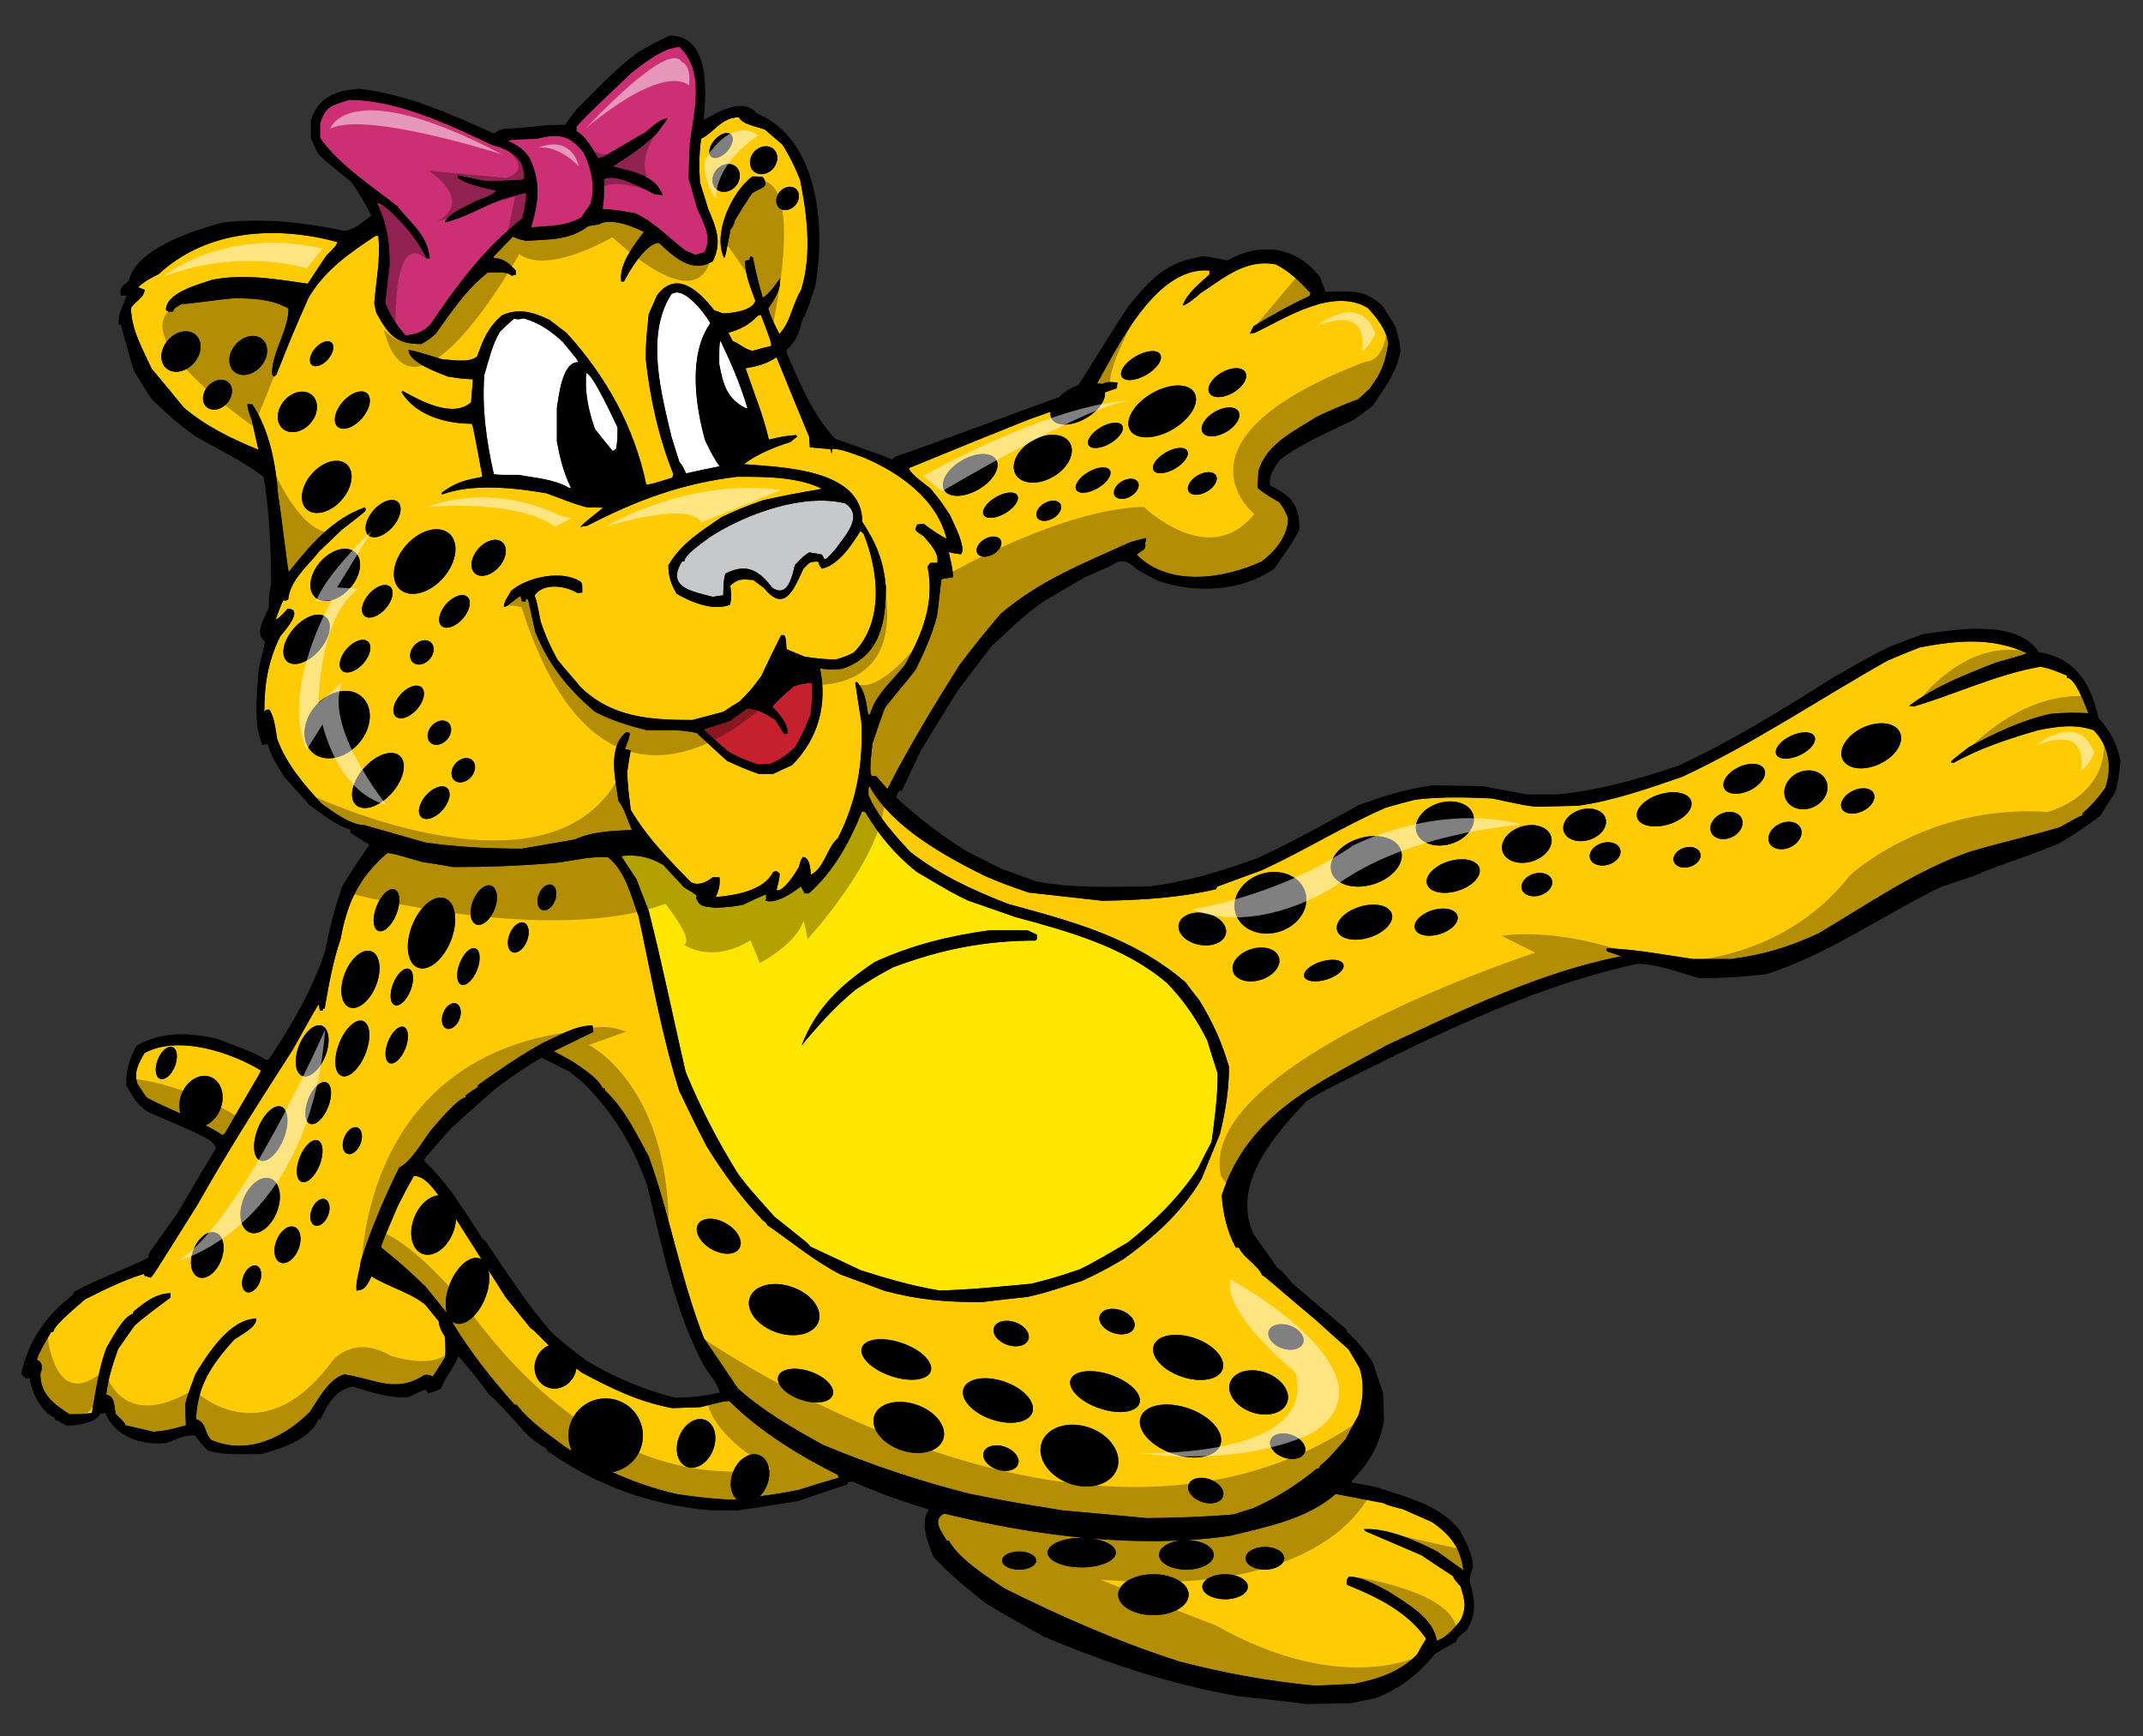 <?xml version="1.0" encoding="utf-8"?>
<!-- Generator: Adobe Illustrator 17.0.0, SVG Export Plug-In . SVG Version: 6.00 Build 0)  -->
<!DOCTYPE svg PUBLIC "-//W3C//DTD SVG 1.1//EN" "http://www.w3.org/Graphics/SVG/1.1/DTD/svg11.dtd">
<svg version="1.1" id="layer_1" xmlns="http://www.w3.org/2000/svg" xmlns:xlink="http://www.w3.org/1999/xlink" x="0px" y="0px"
	 width="200px" height="161.999px" viewBox="0 0 200 161.999" style="enable-background:new 0 0 200 161.999;" xml:space="preserve"
	>
<rect x="0" y="0" width="200" height="161.999" fill="#333333" stroke="none"/>
<path id="color5" style="fill:#FFE600;" d="M63.838,82.799c-0.658-0.715-1.315-1.4-1.944-2.088c-1.258-0.742-2.459-1-3.917-0.828
	c0.458,0.715,0.943,1.431,1.43,2.173c0.371,0.972,0.743,1.973,1.144,2.973c1.258,4.946,2.287,10.008,3.431,14.98
	c1.401,3.403,3.002,6.491,4.947,9.608c0.972,1.258,0.972,1.258,3.345,3.916c3.23,2.572,3.23,2.572,3.317,2.773
	c1.572,0.744,3.144,1.486,4.745,2.23c2.402,0.771,4.861,1.486,7.349,1.888c2.858-0.059,5.717-0.373,8.576-0.63
	c2.203-0.572,2.203-0.572,4.518-1.345c1.516-0.741,3.003-1.657,4.489-2.515c2.572-2.059,4.746-4.174,6.548-6.919
	c0.4-0.831,0.828-1.658,1.258-2.458c0.285-2.06,0.572-4.29,0.572-6.377c-0.344-1.028-0.659-2.059-0.972-3.087
	c-1.002-2.002-2.174-3.717-3.746-5.347c-3.975-3.403-9.207-4.832-14.181-6.177c-1.487-0.515-2.973-1.028-4.431-1.543
	c-1.516-0.744-1.516-0.744-4.747-2.658c-1.973-1.546-3.545-3.431-4.831-5.605c-0.115-0.028-0.201-0.057-0.287-0.057
	c-1.115,2.803-2.688,5.691-4.974,7.665c-0.144,0-0.258,0-0.372,0c-0.143-0.229-0.257-0.459-0.371-0.658
	c-0.716,0.599-2.402,1.715-3.317,1.314c0.114-0.144,0.114-0.144,0.057-0.571c-0.714,0.314-1.429,0.628-2.115,0.972
	c-1.144,0.2-1.144,0.2-2.63,0.286c-0.972-0.172-1.373,0.028-1.773-0.943c0.029-0.057,0.057-0.087,0.086-0.115
	C64.953,83.487,64.953,83.487,63.838,82.799z M81.621,89.776c3.517-1.602,7.004-2.46,10.807-2.974c1.144,0,2.287,0,3.46,0
	c0.287,0.142,0.572,0.285,0.886,0.429c0,0.143,0,0.286,0,0.429c-0.058,0.028-0.114,0.058-0.143,0.113
	c-4.746,0-8.835,0.829-13.267,2.488c-1.543,0.828-1.543,0.828-3.517,2.087c-1.887,1.545-3.488,3.345-5.032,5.203
	C76.218,93.949,78.476,91.92,81.621,89.776z"/>
<path id="color4" style="fill:#C4202D;" d="M73.187,68.503c0.086-0.028,0.2-0.055,0.314-0.055c0.086-0.916-0.857-1.917-1.43-2.517
	c1.03-1.058,1.03-1.058,2.031-1.887c0.6-0.2,0.6-0.2,1.658-0.344c0,1.03,0.057,2.03-0.143,3.06c-0.744,1.772-0.744,1.772-1.43,2.974
	c-0.743,0.685-1.343,1.143-2.287,1.543c-0.4,0-0.8,0.029-1.173,0.057c-0.972-0.342-1.972-0.715-2.83-1.258
	c-2.203-1.943-2.203-1.943-2.174-2.029c0.801-0.258,1.602-0.515,2.402-0.771c0.515-0.401,1.057-0.772,1.602-1.145
	c0.999,0,1.829,0.572,2.63,1.058C72.616,67.617,72.9,68.047,73.187,68.503z"/>
<path id="color3" style="fill:#C7C8CA;" d="M66.382,50.034c3.289-2.086,8.578-4.03,12.494-3.058c1.773,1.171,0,3.001-0.915,4.288
	c-0.771,0.857-0.771,0.857-1,0.943c-0.085-0.171-0.171-0.314-0.257-0.456c-0.4-0.087-0.801-0.144-1.172-0.201
	c-0.572,0.314-0.915,0.743-1.344,1.173c-0.256,1.028-0.657,3.115-2.116,2.116c-1.258-1.63-2.373-2.317-4.374-1.316
	c-0.2,0.657-0.172,1.344-0.2,2.03c-0.342,0.029-0.658,0.087-0.972,0.144c-1.916-0.514-4.403-0.857-2.859-3.316
	c0.057,0,0.114,0,0.2,0C63.866,51.75,65.924,50.377,66.382,50.034z"/>
<path id="color2" style="fill:#FFCB05;" d="M86.882,45.631c0.944,1.173,0.944,1.173,1.772,2.429c0.229,0.545,1.601,3.089,1.029,3.66
	c-0.857-0.085-0.915-0.171-1.143-0.199c0.171,0.771,0.4,1.543,0.4,2.343c-0.372,0.058-0.715,0.116-1.059,0.173
	c-0.085,0.142-0.257,2.401-0.457,3.544c-0.458,1.716-1.2,3.346-1.973,4.918c-1.03,1.345-2.03,2.431-2.888,3.603
	c-0.4,1.086-0.772,2.172-1.144,3.288c-0.028,0.485-0.373,2.715-0.057,3.03c0.115,0,0.257,0,0.4,0c0.343,0.4,0.686,0.8,1.059,1.201
	c2.029-3.974,4.346-7.777,6.718-11.551c1.802-2.345,1.802-2.345,3.803-4.745c3.66-3.146,7.69-4.717,12.123-6.72
	c0.486-0.143,0.972-0.286,1.486-0.4c0.029,0.229,0.029,0.229-0.085,0.429c0.142,0.801-0.315,0.629-0.772,1.144
	c3.03,3.031,8.148,2.23,11.636,0.629c1.286-0.942,2.488-2.431,2.488-4.061c-0.344-0.8-0.344-0.8-0.802-1.458
	c-0.686-0.4-1.484-0.858-2.058-1.373c0.027-0.514,0.057-1.028,0.084-1.543c0.744-2.574,3.375-3.746,5.462-5.089
	c1.26-0.601,2.546-1.144,3.86-1.631c0.344-0.313,0.687-0.628,1.028-0.943c1.116-1.515,1.459-2.316,1.774-4.259
	c-0.172-1.287-1.087-2.402-1.916-3.316c-3.259-1.945-7.604,0.914-10.52,2.315c-0.173,0.028-0.344,0.057-0.487,0.085
	c0.115-0.228,0.229-0.457,0.343-0.686c1.688-1.029,3.432-2.001,5.233-2.831c0.029-0.114,0.057-0.199,0.085-0.286
	c-0.971-1.028-1.942-2-3.229-2.658c-2.802-0.542-4.804,1.229-7.033,2.688c-0.258,0.256-1.344,1.143-1.659,1.143
	c0.344-1.086,1.63-2.116,2.487-2.887c0-0.143,0-0.257,0-0.372c-5.003-0.43-8.549,7.148-10.492,10.55c0.172,0,0.343,0,0.516,0.028
	c0.514-0.256,0.856-0.142,1.399-0.142c-0.028,0.171-0.057,0.342-0.057,0.542c-0.374,0.13-0.743,0.266-1.116,0.397
	c0.085,0.74-0.612,1.734-1.756,2.397c-1.342,0.78-2.78,0.807-3.212,0.062c-0.111-0.192-0.143-0.416-0.109-0.656
	c-0.698,0.25-1.403,0.492-2.097,0.745c-3.717,1.486-7.434,3.001-11.122,4.518C85.023,44.316,86.368,45.174,86.882,45.631z
	 M92.706,51.711c-0.6,0.349-1.268,0.316-1.492-0.071c-0.226-0.388,0.078-0.983,0.677-1.332c0.601-0.349,1.269-0.316,1.493,0.071
	C93.609,50.767,93.305,51.364,92.706,51.711z M98.281,48.366c-0.6,0.349-1.267,0.316-1.492-0.071
	c-0.226-0.388,0.078-0.983,0.677-1.332c0.6-0.349,1.269-0.316,1.493,0.071C99.184,47.422,98.88,48.019,98.281,48.366z
	 M105.52,46.317c-0.6,0.349-1.268,0.316-1.493-0.07c-0.226-0.388,0.077-0.984,0.678-1.332c0.6-0.35,1.268-0.317,1.492,0.071
	C106.424,45.373,106.119,45.969,105.52,46.317z M109.664,43.733c-0.867,0.504-1.767,0.575-2.008,0.159
	c-0.243-0.416,0.266-1.162,1.134-1.666c0.866-0.504,1.766-0.575,2.007-0.158C111.04,42.482,110.531,43.229,109.664,43.733z
	 M114,34.77c0.926-0.538,1.919-0.554,2.219-0.036c0.301,0.516-0.206,1.372-1.131,1.908c-0.924,0.538-1.918,0.554-2.219,0.037
	C112.568,36.161,113.075,35.307,114,34.77z M113.363,38.433c0.926-0.537,1.918-0.554,2.219-0.036
	c0.302,0.516-0.207,1.372-1.132,1.909c-0.925,0.537-1.918,0.553-2.218,0.036C111.932,39.825,112.438,38.97,113.363,38.433z
	 M113.486,44.375c0.242,0.415-0.134,1.085-0.84,1.495c-0.706,0.41-1.473,0.404-1.715-0.011c-0.242-0.416,0.134-1.085,0.841-1.495
	C112.478,43.954,113.247,43.959,113.486,44.375z M111.468,36.647c0.541,0.924-0.368,2.459-2.027,3.422
	c-1.659,0.964-3.44,0.993-3.979,0.065c-0.54-0.927,0.369-2.46,2.028-3.423C109.15,35.747,110.931,35.719,111.468,36.647z
	 M105.987,33.253c0.992-0.577,2.021-0.657,2.296-0.181c0.278,0.474-0.304,1.328-1.295,1.904c-0.993,0.576-2.021,0.657-2.297,0.181
	C104.414,34.682,104.995,33.829,105.987,33.253z M102.729,39.873c0.868-0.504,1.768-0.575,2.009-0.159
	c0.242,0.415-0.266,1.162-1.133,1.665c-0.869,0.504-1.767,0.575-2.009,0.159C101.354,41.123,101.862,40.378,102.729,39.873z
	 M101.577,44.045c0.869-0.504,1.768-0.575,2.008-0.158c0.243,0.414-0.265,1.161-1.133,1.665c-0.868,0.504-1.766,0.575-2.008,0.159
	C100.201,45.294,100.709,44.548,101.577,44.045z M96.345,41.127c1.399-0.812,2.969-0.718,3.506,0.211
	c0.54,0.924-0.158,2.336-1.556,3.148c-1.398,0.812-2.968,0.718-3.506-0.21C94.25,43.349,94.946,41.938,96.345,41.127z
	 M94.943,46.232c0.242,0.415-0.265,1.162-1.133,1.666c-0.868,0.504-1.767,0.575-2.007,0.159c-0.243-0.417,0.266-1.162,1.132-1.666
	C93.803,45.887,94.703,45.815,94.943,46.232z M89.763,42.971c1.342-0.78,2.78-0.808,3.212-0.061c0.434,0.744-0.304,1.98-1.645,2.76
	c-1.342,0.779-2.781,0.807-3.212,0.061C87.684,44.985,88.42,43.75,89.763,42.971z M135.628,147.099
	c-1-0.655-2.001-1.314-2.973-1.973c-1.743-0.742-3.487-1.486-5.203-2.23c-0.059-0.086-0.114-0.143-0.172-0.2
	c2.287-0.114,4.89,1.085,6.862,2.088c0.801,0.57,1.602,1.142,2.429,1.743c-0.257-2.086-1.199-3.287-2.915-4.489
	c-0.916-0.399-1.83-0.8-2.716-1.2c-1.43-0.373-1.43-0.373-1.802-0.571c-1.515-0.286-3.003-0.571-4.487-0.858
	c-2.603,2.346-6.604,3.116-9.895,3.916c-4.216,0.594-8.578,0.611-12.92,0.239c1.326,0.168,2.302,0.692,2.302,1.321
	c0,0.762-1.427,1.38-3.186,1.38c-1.76,0-3.186-0.618-3.186-1.38c0-0.764,1.426-1.381,3.186-1.381c0.112,0,0.219,0.01,0.327,0.014
	c-4.48-0.416-8.931-1.241-13.17-2.279c-1.172,0.63-0.229,1.658,0.229,2.515c0.058,0,0.114,0,0.201,0
	c1.029,1.803,3.517,3.317,5.175,4.461c5.29,2.629,10.722,5.032,16.354,6.833c4.175,1.087,8.405,1.859,12.693,2.26
	c1.202-0.058,2.402-0.113,3.604-0.172c2.286-0.459,4.23-1.086,5.889-2.745c0.485-0.971,0.771-1.258,0.829-1.487
	c-1.771-2.544-4.604-3.888-7.405-5.032c0-0.369-0.029-0.484,0.229-0.741c1.258,0,2.572,0.827,3.659,1.371
	c1.602,1.058,4.232,2.46,4.518,4.604c0.973-0.315,1.601-1.144,2.229-1.916c0.602-1.229,0.372-1.914,0-3.145
	C135.686,147.329,135.686,147.329,135.628,147.099z M95.112,146.477c-0.88,0-1.593-0.379-1.593-0.849c0-0.47,0.713-0.85,1.593-0.85
	c0.88,0,1.593,0.38,1.593,0.85C96.705,146.098,95.992,146.477,95.112,146.477z M110.723,143.717c1.408,0,2.549,0.617,2.549,1.379
	c0,0.764-1.141,1.381-2.549,1.381s-2.549-0.617-2.549-1.381C108.174,144.334,109.314,143.717,110.723,143.717z M107.643,150.725
	c-1.817,0-3.291-0.855-3.291-1.911c0-1.056,1.474-1.912,3.291-1.912c1.818,0,3.292,0.856,3.292,1.912
	C110.935,149.871,109.461,150.725,107.643,150.725z M114.333,149.239c-1.173,0-2.123-0.523-2.123-1.168
	c0-0.646,0.95-1.169,2.123-1.169c1.173,0,2.124,0.523,2.124,1.169C116.457,148.716,115.506,149.239,114.333,149.239z
	 M118.051,146.477c-0.997,0-1.806-0.475-1.806-1.061c0-0.586,0.809-1.063,1.806-1.063c0.996,0,1.805,0.477,1.805,1.063
	C119.855,146.002,119.047,146.477,118.051,146.477z M68.069,130.747c-0.429,0-0.429,0-2.716,0.57
	c-0.885,0.028-1.772,0.058-2.63,0.086c-3.231-0.628-5.576-1.801-8.435-3.315c-0.166-0.13-0.331-0.255-0.496-0.385
	c-0.025,0.167-0.064,0.332-0.128,0.496c-0.43,1.09-1.587,1.652-2.585,1.259c-0.999-0.393-1.458-1.595-1.028-2.685
	c0.229-0.579,0.663-1.003,1.168-1.221c-1.448-1.465-1.476-1.481-1.677-1.583c-0.801-1-1.601-1.972-2.373-2.942
	c-0.532-0.83-1.051-1.661-1.579-2.491c0.157,0.699,0.073,1.631-0.301,2.577c-0.656,1.664-1.928,2.718-2.842,2.357
	c-0.108-0.042-0.204-0.105-0.292-0.182c1.664,2.817,3.687,5.328,5.872,7.801c0.058,0,0.114,0,0.2,0
	c1.201,1.6,3.059,2.829,4.661,4.03c0.155,0.096,0.314,0.186,0.471,0.278c-0.373-0.825-0.429-1.794-0.07-2.703
	c0.705-1.785,2.725-2.659,4.512-1.952c1.785,0.7,2.663,2.722,1.959,4.506c-0.457,1.159-1.47,1.923-2.613,2.131
	c1.91,0.864,3.891,1.56,5.947,2.029c1.773,0.287,3.574,0.486,5.346,0.544c0.109-0.014,0.204-0.026,0.308-0.041
	c-0.566-0.518-0.728-1.55-0.332-2.554c0.477-1.208,1.571-1.907,2.444-1.561c0.873,0.342,1.195,1.601,0.718,2.81
	c-0.161,0.408-0.396,0.752-0.665,1.022c1.824-0.243,2.188-0.314,3.616-0.591c1.229-0.4,2.487-0.773,3.746-1.145
	c-0.029-0.086-0.058-0.172-0.086-0.258C74.645,135.864,70.871,133.548,68.069,130.747z M66.543,135.318
	c-0.477,1.209-1.571,1.907-2.444,1.563c-0.874-0.344-1.196-1.602-0.719-2.81c0.477-1.208,1.571-1.907,2.444-1.562
	C66.698,132.851,67.019,134.112,66.543,135.318z M19.185,105.018c0.545,0.281,1.08,0.577,1.594,0.911
	c0.058-0.059,0.115-0.115,0.201-0.144c2.316-4.087,3.288-5.575,3.373-5.89c-2.802-1.687-7.662-3.346-10.865-1.631
	c-0.543,0.945-1.03,1.774-0.658,2.889c0.229,0.258,0.458,0.772,0.887,1.287c1.012,0.536,2.069,0.998,3.121,1.467
	c-0.161-0.543-0.137-1.193,0.112-1.824c0.5-1.266,1.714-1.975,2.711-1.578c0.997,0.391,1.401,1.738,0.902,3.003
	C20.281,104.23,19.762,104.759,19.185,105.018z M16.318,99.508c-0.322,0.818-0.94,1.339-1.38,1.165
	c-0.44-0.173-0.535-0.976-0.213-1.793c0.322-0.817,0.941-1.338,1.38-1.164C16.544,97.889,16.64,98.693,16.318,99.508z
	 M71.014,29.391c0.915,2.402,0.915,2.402,0.973,2.889c-0.601,0.143-1.174,0.286-1.746,0.458c-0.685-0.115-1.2-0.658-1.857-0.916
	c-0.144-0.257-0.286-0.514-0.4-0.771c1.2-0.344,1.915-0.744,2.773-1.602C70.842,29.42,70.928,29.391,71.014,29.391z M17.149,38.026
	c2.086,1.773,4.46,2.916,6.976,3.947c-0.229-0.944-0.429-1.86-0.629-2.774c-0.172-0.486-0.4-0.942-0.4-1.487
	c0.142,0,0.286,0,0.457,0.029c1.601,2.4,2.202,5.604,2.402,8.434c0.4,2.487,0.858,6.862,1.001,7.205
	c1.944-2.458,4.031-4.947,7.09-6.032c0.029,0.057,0.058,0.114,0.115,0.2c-0.115,0.229-0.115,0.229-2.288,1.916
	c-0.686,0.656-1.372,1.315-2.058,1.973c-1.087,1.372-2.774,2.744-2.917,4.517c-0.228,0.115-0.228,0.115-0.4,0.057
	c-0.143,0.115-0.143,0.115-0.772,1.802c0.315-0.086,0.858-0.716,1.116-1.001c1.658,0-0.487,2.287-0.687,2.573
	c-1.144,2.314-1.487,4.49-1.487,7.034c0.171-0.172,0.171-0.201,0.458-0.201c0.485,0.658,0.6,1.916,0.743,2.745
	c0.858,2.345,2.488,4.232,4.145,6.032c1.03,0.744,2.717,2.001,3.975,2.001c1.887,0.543,3.803,1.087,5.718,1.629
	c3.001,0.429,5.976,0.572,9.005,0.572c1.631-0.286,3.289-0.572,4.947-0.857c1.658-0.772,3.545-0.802,5.318-0.888
	c-0.344-0.714-0.744-2.173-1.258-2.686c-0.257-1.974-1.086-5.004,0.743-6.462c0.086,0.027,0.201,0.057,0.315,0.086
	c-0.029,0.371-0.029,0.371-0.457,1.515c0.171,0.028,0.343,0.058,0.542,0.114c-0.115,0.63-0.229,1.287-0.314,1.945
	c0,1.229,0.171,2.373,0.314,3.602c1.516,2.573,3.517,4.603,5.604,6.747c0.686,0.401,1.515,0,2.058-0.457c0.2,0,0.4,0,0.629,0
	c0.057,0.829-0.058,1.114-0.343,1.859c1.801-0.173,4.461-0.572,5.346-2.345c0.086-0.028,0.2-0.057,0.315-0.086
	c0.086,0.058,0.171,0.142,0.286,0.228c0,0.373,0,0.373-0.286,1.545c0.601,0.284,1.858-1.743,2.087-2.144
	c0.114-0.372,0.114-0.658,0.4-0.944c0.658,0.085,0.658,1.171,0.714,1.658c1.287-0.629,1.458-2.488,2.517-3.403
	c1.772-3.459,2.373-6.977,2.201-10.835c-0.2-1.229-0.4-2.459-0.571-3.688c0.057-0.028,0.115-0.058,0.171-0.058
	c0.772,0.915,0.829,1.803,1.03,3.03c0.057,0,0.114,0,0.171,0c0.515-1.885,2.116-3.143,3.288-4.659
	c1.601-2.888,2.774-5.776,2.087-9.149c0.086-0.115,0.172-0.229,0.258-0.343c0.2,0,0.429,0,0.657,0
	c0.172-0.972-0.771-1.859-1.286-2.488c-0.686-0.458-0.686-0.458-0.772-0.657c0.057-0.144,0.115-0.286,0.171-0.429
	c0.201-0.028,0.401-0.057,0.63-0.057c0.686,0.515,1.344,1.001,2.115,1.373c-0.915-3.717-4.431-6.176-7.748-7.578
	c-0.915-0.285-1.944-0.8-2.917-0.8c-0.028,0.144-0.057,0.286-0.057,0.459c-0.058-0.145-0.087-0.287-0.115-0.429
	c-0.657-0.058-1.286-0.115-1.914-0.173c-0.029-0.314-0.058-0.629-0.058-0.943c-1.029-2.486-2.058-4.975-3.059-7.462
	c-0.944,0.629-1.745,0.829-2.888,1.029c0.743,2.202,1.658,4.375,2.174,6.662c0.886-0.229,1.629-0.372,2.573-0.43
	c0,0.058,0.028,0.115,0.057,0.173c-0.228,0.142-0.429,0.314-0.628,0.485c-1.544,0.486-3.032,1.088-4.346,2.059
	c3.345,0.287,11.064,0.372,11.064,5.375c1.344,2.058,1.973,3.659,2.202,6.06c0,3.375-0.543,6.49-4.089,7.663
	c-0.915,0.085-0.915,0.085-2.059-0.028c0.715,3.401-0.2,6.604-2.63,9.034c-0.601,0.257-1.172,0.515-1.744,0.802
	c-0.458,0-0.915,0-1.345,0c-1.028-0.344-2-0.773-2.973-1.229c-0.943-0.859-1.887-1.717-2.801-2.574
	c-1.487-0.401-3.174-0.257-4.718-0.286c-1.715-0.429-3.203-0.886-4.803-1.715c-2.545-2.173-4.29-4.347-5.547-7.405
	c-0.229-1.029-0.457-2.058-0.686-3.06c-0.086-0.029-0.143-0.057-0.2-0.057c-0.029,0.086-0.029,0.172-0.029,0.258
	c-0.114-0.029-0.229-0.029-0.344-0.029c-0.057-0.172-0.085-0.343-0.114-0.515c-0.343,0.115-1.343,1.115-1.571,1.029
	c0-0.542,0.428-1,0.657-1.487c1.515-1.316,4.832-2.03,6.547-0.828c0.114,0.199,0.114,0.199,0.114,0.972
	c-0.142,0-0.285,0.028-0.428,0.057c-1.115-0.687-3.203-1.028-4.032,0.229c0.172,0.371,0.172,0.371,0.572,2.402
	c0.429,1.314,0.915,2.372,1.572,3.574c1.001,1.257,1.945,2.229,2.06,2.459c2.944,2.944,6.575,3.173,10.521,3.173
	c0.973-0.256,1.945-0.516,2.916-0.771c0.487-0.343,1.001-0.658,1.516-0.972c1.087-1.116,1.087-1.116,2.001-2.345
	c0.6-1.288,1.23-2.574,1.858-3.832c0.086,0,0.172,0,0.287,0c0.257,0.372,0.143,0.886,0.229,1.316
	c0.544,0.227,1.087,0.457,1.658,0.685c1.343,0.202,1.343,0.202,2.887,0.287c0.944-0.287,0.944-0.287,1.716-0.659
	c2.859-2.858,2.316-7.661,0.915-11.093c-0.115-0.085-0.201-0.172-0.287-0.257c-0.772,1.229-2.029,3.202-3.602,3.517
	c-0.229-0.286-0.229-0.286-0.344-0.658c-0.829,0-0.8,0.085-1.372,0.658c-0.801,1.658-1.687,4.289-3.66,1.83
	c-0.343-0.258-0.686-0.514-1.029-0.772c-0.973-0.085-1.458-0.142-2.144,0.543c0.085,0.658,0.142,1.144-0.029,1.773
	c-1.601,0.6-3.574-0.228-4.975-1.029c-0.514-0.886-0.772-1.601-0.772-2.659c1.201-2.058,3.087-3.202,5.003-4.516
	c1.687-0.772,1.687-0.772,3.802-1.545c3.432-0.773,4.976-0.943,5.519-1.086c-2.316-1.143-5.404-1.115-7.92-1.115
	c-5.174,0.628-9.377,2.201-13.98,4.574c-0.229,0.028-0.458,0.057-0.657,0.114c0.657-0.658,1.401-1.173,2.144-1.802
	c-0.515-0.028-1-0.028-1.486-0.028c-1.286-0.314-2.516-0.858-3.803-1.316c-2.944-0.515-6.919-0.942-9.749,0.115
	c-0.028-0.057-0.028-0.115-0.028-0.172c1.373-1,2.087-1.144,3.802-1.486c-0.857-4.633-0.857-4.633-1.001-4.946
	c-2.4,0-5.231-0.773-6.546-2.944c0.028-0.057,0.057-0.087,0.113-0.115c1.544,0.858,4.632,2.602,6.376,1.057
	c0.056-0.714,0.114-1.429,0.171-2.143c-1.057-0.057-1.057-0.057-2.344-0.259c-0.915-0.37-3.66-1.314-3.66-2.487
	c0.629,0.114,0.629,0.114,3.203,0.887c0.915,0.028,2.458,0.372,3.202-0.286c0.571-1.63,1.029-2.717,2.315-3.832
	c1.602-0.714,2.917-0.285,4.432,0.429c0.514,0.4,1.058,0.8,1.602,1.229c3.688,4.059,6.29,8.72,7.433,14.152
	c0.486-0.057,0.486-0.057,2.43-0.657c0.029-0.114,0.057-0.229,0.085-0.344c-1.372-3.431-2.173-7.09-2.573-10.751
	c0.028-1.629,0.028-1.629,0.286-4.174c0.258-0.6,0.515-1.172,0.771-1.744c1.802-2.402,3.889-0.457,5.347,1.401
	c0.257,0.085,0.515,0.172,0.801,0.286c0.857-0.029,2.716-0.229,3.03-1.173c-0.428-1.2-0.971-2.43-0.971-3.717
	c0.143-0.057,0.285-0.086,0.429-0.114c0-0.113,0.028-0.2,0.057-0.287c0.115-0.028,0.115-0.028,0.257,0.086
	c0.4,1.887,0.4,1.887,0.915,3.745c0.658-0.4,1.144-1.171,1.602-1.801c0.114,1.058-0.515,1.945-1.087,2.802
	c0.288,0.858,0.288,0.858,1.031,2.374c1.057-1.059,1.229-2.831,2.03-4.089c1.029-3.289,0.571-7.005-0.086-10.294
	c-0.458-1.143-0.972-2.201-1.63-3.26c-0.571-0.486-1.114-0.972-1.658-1.429c-0.743-0.286-2.087-0.458-2.431-1.144
	c-1.629,0-2.287,1.401-3.516,2.001c-0.201,1.344-0.201,2.717-0.115,4.06c0.258,0.83,0.515,1.659,0.772,2.488
	c0.743,1.744,1.315,3.116,0.429,4.89c-2.03,1.2-3.66-0.487-5.033-1.717c-1.201,0-2.772,2.631-3.259,3.604c-0.085,0-0.171,0-0.257,0
	c-0.229-1.63,1.201-3.402,2.116-4.632c-1.059-0.543-3.202-1.372-4.232-0.687c-0.315,0.028-0.629,0.086-0.944,0.144
	c-1.801,1.344-3.574,1.228-5.832,1.372c-0.773-0.173-0.773-0.173-1.201-0.4c-0.601,0.599-1.201,1.229-1.802,1.857
	c0,0.058,0,0.115,0.029,0.172c0.972,0,1.43,0.544,2.058,1.172c-0.029,0.115-0.029,0.229-0.029,0.371
	c-0.143,0.028-0.285,0.058-0.4,0.086c-0.458-0.457-1.659-0.285-2.23-0.285c-2.002,1.572-3.375,3.66-4.861,5.719
	c-0.601,0.514-0.601,0.514-1.315,0.942c-2.402,0-3.03-0.8-4.203-2.888c-0.086-0.315-0.143-0.601-0.2-0.886
	c0.144-2.058,0.629-4.232,0.372-6.319c-0.086,0-0.171,0-0.257,0c-2.459,1.63-4.746,3.203-6.262,5.804
	c-1.486,3.374-1.486,3.374-3.001,7.177c-0.086,0.057-0.144,0.114-0.2,0.171c-0.086-0.086-0.143-0.171-0.201-0.256
	c0-2.116,1.545-4.033,1.545-6.119c-1.629-0.886-3.116-0.914-4.947-0.973c-2.173,0.201-4.374,0.573-4.975,0.544
	c-0.371,0.2-0.743,0.314-0.858,0.714c-0.314,0.029-0.458,0.058-0.658-0.143c0-1.63,3.088-2.401,4.346-2.829
	c3.031-0.572,5.89-0.057,8.892,0.372c0.572-0.887,1.144-1.745,1.715-2.602c0.257-0.286,1.029-0.915,1.029-1.287
	c-5.718-1.544-12.15-1.173-16.667,3.002c-0.686,0.343-1.372,0.688-1.916,1.229c0.2,0.059,0.4,0.144,0.629,0.229
	c-0.173,0.887-0.801,0.944-1.287,1.688c0,2.002,1.114,3.888,1.916,5.661C15.148,35.596,16.148,36.796,17.149,38.026z M74.282,17.631
	c0.398,0.35,0.371,1.031-0.06,1.52c-0.431,0.488-1.104,0.599-1.501,0.248c-0.398-0.351-0.371-1.031,0.061-1.52
	C73.214,17.391,73.886,17.28,74.282,17.631z M70.381,14.168c0.509-0.575,1.317-0.691,1.806-0.259c0.49,0.43,0.474,1.248-0.034,1.824
	c-0.508,0.576-1.317,0.692-1.806,0.26C69.857,15.561,69.872,14.743,70.381,14.168z M70.213,16.469c0.314,0,0.629,0,0.972,0.028
	c0.715,1.058-0.229,1-1,1.543c-0.515,0.773-1.03,1.574-1.516,2.374c-0.315,0.829-0.315,0.829-0.486,0.971
	c-0.486,2.545-0.486,2.545-0.6,2.688C66.468,21.815,68.326,17.841,70.213,16.469z M66.697,13.054
	c0.508-0.576,1.186-0.808,1.512-0.519c0.328,0.288,0.181,0.989-0.327,1.564c-0.508,0.576-1.186,0.808-1.513,0.519
	C66.041,14.331,66.189,13.63,66.697,13.054z M66.847,17.645c-0.489-0.432-0.474-1.248,0.035-1.824
	c0.508-0.576,1.317-0.692,1.806-0.26c0.49,0.431,0.474,1.248-0.034,1.824C68.145,17.961,67.337,18.078,66.847,17.645z M31.882,46.66
	c-1.027,1.164-2.48,1.558-3.247,0.881c-0.767-0.676-0.556-2.166,0.471-3.33c1.027-1.163,2.48-1.558,3.246-0.88
	C33.12,44.005,32.908,45.497,31.882,46.66z M34.438,55.426c0.665-0.753,1.549-1.056,1.977-0.678
	c0.428,0.376,0.236,1.294-0.427,2.045c-0.665,0.753-1.549,1.056-1.978,0.679C33.583,57.094,33.774,56.178,34.438,55.426z
	 M33.91,61.913c-0.664,0.752-1.549,1.056-1.977,0.678c-0.429-0.377-0.236-1.293,0.427-2.044c0.665-0.753,1.55-1.057,1.976-0.678
	C34.766,60.244,34.573,61.161,33.91,61.913z M29.899,52.422c1.027-1.163,2.48-1.558,3.246-0.88c0.767,0.675,0.556,2.167-0.471,3.329
	c-1.027,1.164-2.481,1.559-3.246,0.881C28.661,55.077,28.873,53.586,29.899,52.422z M26.791,61.721
	c-0.649-0.572-0.358-1.958,0.647-3.097c1.006-1.14,2.346-1.599,2.993-1.026c0.649,0.569,0.358,1.958-0.646,3.096
	C28.779,61.833,27.439,62.292,26.791,61.721z M29.168,70.223c-1.107-0.976-0.974-2.933,0.297-4.37
	c1.271-1.439,3.196-1.813,4.3-0.836c1.107,0.972,0.973,2.933-0.295,4.37C32.199,70.826,30.274,71.2,29.168,70.223z M36.581,73.988
	c-1.122,1.271-2.616,1.783-3.339,1.146c-0.723-0.639-0.399-2.185,0.723-3.456c1.122-1.271,2.616-1.784,3.338-1.145
	C38.026,71.169,37.702,72.718,36.581,73.988z M36.938,66.867c-0.429-0.377-0.236-1.292,0.427-2.045
	c0.665-0.752,1.549-1.056,1.977-0.678c0.428,0.377,0.236,1.293-0.428,2.045C38.25,66.942,37.365,67.245,36.938,66.867z
	 M38.651,60.244c0.459-0.521,1.154-0.656,1.552-0.304c0.399,0.35,0.349,1.058-0.109,1.577c-0.459,0.52-1.154,0.656-1.552,0.304
	C38.143,61.469,38.192,60.763,38.651,60.244z M41.304,75.588c-0.664,0.752-1.549,1.055-1.976,0.677
	c-0.429-0.377-0.237-1.293,0.427-2.044c0.665-0.754,1.549-1.056,1.977-0.679C42.159,73.918,41.967,74.835,41.304,75.588z
	 M41.728,69.009c-0.459,0.52-1.153,0.656-1.551,0.304c-0.399-0.352-0.351-1.058,0.108-1.577c0.46-0.52,1.155-0.656,1.553-0.304
	C42.236,67.783,42.186,68.49,41.728,69.009z M43.958,72.514c-0.459,0.52-1.154,0.656-1.551,0.304
	c-0.399-0.352-0.35-1.057,0.109-1.577c0.459-0.521,1.154-0.656,1.552-0.304C44.466,71.287,44.417,71.995,43.958,72.514z
	 M44.643,51.204c0.708-0.802,1.713-1.071,2.244-0.601c0.533,0.468,0.389,1.5-0.318,2.301c-0.708,0.803-1.713,1.072-2.245,0.603
	C43.791,53.037,43.935,52.006,44.643,51.204z M43.615,55.691c0.428,0.375,0.237,1.292-0.427,2.044
	c-0.664,0.754-1.549,1.056-1.977,0.679c-0.429-0.378-0.237-1.293,0.427-2.046C42.303,55.616,43.188,55.313,43.615,55.691z
	 M37.907,50.879c1.271-1.439,3.072-1.921,4.025-1.079c0.955,0.839,0.698,2.689-0.571,4.127c-1.27,1.439-3.072,1.921-4.025,1.08
	C36.38,54.165,36.637,52.317,37.907,50.879z M37.126,46.836c0.49,0.431,0.271,1.479-0.488,2.339
	c-0.759,0.861-1.772,1.208-2.261,0.776c-0.49-0.432-0.271-1.479,0.489-2.339C35.626,46.751,36.639,46.405,37.126,46.836z
	 M31.998,37.485c0.76-0.86,1.772-1.207,2.26-0.774c0.49,0.43,0.271,1.479-0.488,2.339c-0.759,0.86-1.772,1.207-2.261,0.775
	C31.019,39.394,31.238,38.345,31.998,37.485z M29.423,32.488c0.508-0.576,1.186-0.809,1.512-0.519
	c0.328,0.288,0.181,0.989-0.327,1.564c-0.508,0.576-1.186,0.808-1.513,0.519C28.769,33.764,28.915,33.063,29.423,32.488z
	 M26.545,37.368c0.759-0.861,1.917-1.08,2.584-0.488c0.669,0.588,0.595,1.765-0.164,2.625c-0.759,0.861-1.917,1.079-2.584,0.489
	C25.71,39.404,25.785,38.228,26.545,37.368z M22.001,32.141c0.732-0.83,1.848-1.04,2.491-0.471c0.644,0.567,0.573,1.701-0.158,2.53
	c-0.732,0.829-1.848,1.039-2.492,0.471C21.197,34.102,21.269,32.969,22.001,32.141z M19.405,36.043
	c0.562-0.636,1.417-0.798,1.911-0.361c0.494,0.435,0.44,1.305-0.121,1.941c-0.562,0.636-1.418,0.798-1.912,0.361
	C18.788,37.549,18.842,36.679,19.405,36.043z M15.68,31.736c0.759-0.86,1.917-1.079,2.584-0.488c0.67,0.588,0.596,1.765-0.164,2.625
	c-0.76,0.86-1.917,1.079-2.586,0.489C14.846,33.772,14.92,32.596,15.68,31.736z M41.981,119.808
	c-0.407,1.029-0.48,2.049-0.261,2.762c-0.022-0.039-0.047-0.074-0.069-0.114c-0.657-0.83-1.314-1.631-1.973-2.432
	c-2.087-1.973-2.087-1.973-4.088-3.603c-0.028-0.2-0.028-0.2,1.515-3.831c1.144-2.287,1.344-2.486,1.516-2.858
	c0.904,0,1.644,0.905,2.302,1.818c-0.862,0.063-1.783,0.855-2.254,2.051c-0.586,1.484-0.253,3.007,0.746,3.398
	c0.998,0.395,2.281-0.488,2.867-1.974c0.171-0.434,0.254-0.866,0.275-1.277c0.794,1.261,1.598,2.521,2.397,3.781
	c-0.043-0.025-0.081-0.061-0.129-0.08C43.911,117.086,42.639,118.143,41.981,119.808z M195.383,68.133
	c-1.801-0.601-3.344-0.344-5.146,0c-2.659,0.771-5.49,1.687-7.92,3.059c-0.084-0.03-0.171-0.058-0.258-0.058
	c0.114-0.201,0.114-0.201,1.715-1.43c2.374-1.286,4.976-2.516,7.607-3.088c1.23-0.113,2.314-0.142,3.516-0.057
	c-0.259-0.657-1.202-3.316-2.003-3.316c0-0.085,0-0.142,0-0.2c-0.8-0.342-1.628-0.686-2.487-0.829
	c-4.144,0.744-7.831,2.544-11.807,3.717c-0.144-0.029-0.286-0.059-0.429-0.059c2.345-1.8,5.319-2.945,8.062-4.029
	c2.746-0.772,2.746-0.772,2.888-0.916c-3.315-1.486-6.432-1.172-9.949-0.515c-1,0.4-2.001,0.801-3.003,1.229
	c-6.403,3.603-12.55,7.777-19.212,10.865c-3.201,1.087-6.375,2.23-9.721,2.688c-1.314,0.027-2.602,0.057-3.887,0.084
	c-0.858-0.084-0.858-0.084-4.119-0.771c-2.43-0.114-4.746-0.171-7.146,0.114c-0.915,0.229-1.83,0.485-2.745,0.744
	c-3.944,1.716-7.634,4.031-11.551,5.832c-1.4,0.516-2.802,1.031-4.202,1.544c-0.029,0.058-0.058,0.142-0.086,0.229
	c-3.461,0.83-7.091,1.029-10.636,1.087c-2.316-0.257-4.604-0.515-6.891-0.772c-2.202-0.771-2.202-0.771-4.002-1.514
	c-3.746-1.86-8.749-4.575-10.836-8.435c-0.087,0.2-0.087,0.2-0.087,0.858c0.859,2,2.46,3.746,3.917,5.316
	c2.86,2.203,5.748,3.518,9.092,4.833c6.147,1.688,11.666,3.116,16.583,7.32c0.43,0.571,0.857,1.141,1.314,1.715
	c1.259,2.088,2.06,3.83,2.745,6.175c0,2.117-0.343,4.232-0.857,6.29c-0.571,1.373-1.144,2.772-1.716,4.175
	c-1.773,3.058-4.431,5.432-7.29,7.49c-2.002,1.144-2.002,1.144-3.804,2.002c-3.544,1.144-3.544,1.144-5.146,1.517
	c-1.429,0.142-2.859,0.313-4.289,0.485c-3.345,0-5.861-0.202-9.063-1.059c-1.372-0.516-2.745-1.029-4.088-1.518
	c-2.487-1.285-4.546-3.029-6.862-4.63c-0.085-0.2-0.085-0.2-0.401-0.429c-2.03-2.145-3.716-4.433-5.261-6.947
	c-1.743-3.374-2.115-4.346-2.516-5.088c-1.687-5.318-2.63-10.866-3.803-16.297c-0.686-1.889-1.229-4.261-2.859-5.548
	c-1.628-0.114-3.202,0.313-4.803,0.515c-3.202,0.284-6.404,0.401-9.635,0.401c-1.001-0.173-1.972-0.344-2.944-0.486
	c-2.659-0.772-2.659-0.772-3.203-0.831c-2.658,2.289-3.745,4.605-4.374,8.035c-0.715,2.06-1.116,4.346-1.487,6.489
	c-0.057,0-0.115,0-0.172,0c0,0.059,0,0.116,0,0.172c-0.115,0-0.2,0-0.286,0c-0.028-0.199-0.057-0.399-0.057-0.573
	c-0.172,0.146-0.172,0.146-2.458,4.233c-3.059,4.745-6.119,9.549-8.892,14.466c-4.117,6.575-4.117,6.575-4.373,6.805
	c-0.201-0.057-0.373-0.113-0.543-0.142c-0.029-0.088-0.058-0.146-0.085-0.2c-1.917,0.572-3.717,1.485-5.49,2.372
	c-0.429,0.4-2.974,2.432-2.974,3.061c-0.085,0-0.142,0-0.2,0c-1,1.714-1,1.714-1.343,2.572c0.628,0.258,0.514,0.829,0.343,1.343
	c0,1.889,1.258,2.802,2.716,3.747c1.058,0,1.058,0,2.087-0.115c0.372-2.059,0.628-4.146,1.373-6.117
	c0.543-0.858,1.487-2.832,2.459-3.146c0-0.086,0.028-0.142,0.056-0.2c1.002-0.828,2.088-1.715,3.46-1.715c0,0.115,0,0.257,0,0.398
	c-2.801,2.059-2.944,2.288-3.344,2.604c-0.516,0.714-1.03,1.458-1.544,2.2c-0.515,1.43-0.943,2.745-1.115,4.261
	c0.8,0.143,0.714,0.971,0.886,1.801c0.83,0.828,0.83,0.828,0.915,1.057c0.858,0.201,1.716,0.4,2.574,0.602
	c1.086-0.057,2.001-0.285,3.059-0.602c-0.029-0.685-0.057-1.343-0.057-2.002c0.2-0.771,0.2-0.771,0.943-2.773
	c1.115-1.856,3.231-5.174,5.69-5.174c0,0.856-1.487,1.516-2.116,2.001c-2.059,2.317-3.374,4.174-3.516,7.377
	c1,0.314,0.743,1.258,1.429,1.944c3.403,1.457,6.805-0.23,9.206-2.631c0.773-1.172,1.773-3.087,3.202-3.488
	c2.802,0.401,4.775,1.829,7.462,0.059c0.372-0.059,0.486,0,0.801,0.141c0.371-0.599,0.743-1.171,1.115-1.742
	c0.085-0.486,0.085-0.486,0-2.003c-0.315-0.486-0.514-0.857-0.571-1.428c-0.43-0.517-0.858-1.029-1.259-1.544
	c-1.486-1.174-3.402-1.63-5.003-2.631c-0.371,0.714-0.571,1.315-1.4,1.315c-0.115-0.858,0.315-1.888,0.401-2.774
	c0.942-2.945,2.201-5.918,3.573-8.691c1.144-0.571,2.173-2.43,2.945-3.459c0.457-0.516,2.573-3.087,3.259-3.087
	c0-0.086,0-0.145,0-0.201c0.372-0.257,0.743-0.514,1.144-0.772c0-0.057,0-0.113,0-0.17c1.944-1.401,3.945-2.774,6.061-3.947
	c1.487-0.656,3.002-1.63,4.632-1.63c0.028,0.2,0.058,0.4,0.086,0.602c-1.23,0.6-2.459,1.2-3.689,1.802
	c0.573,0.313,1.144,0.629,1.716,0.941c0.801,0.546,2.487,1.602,2.83,2.518c0.057,0,0.115,0,0.201,0c0,0.059,0.029,0.144,0.057,0.229
	c1.801,1.687,2.887,4.002,4.06,6.146c2.001,5.575,2.974,11.437,5.146,16.955c1.059,1.542,2.116,3.115,3.174,4.689
	c2.402,2.145,5.146,3.716,7.948,5.262c4.518,1.886,8.978,3.372,13.723,4.573c3.917,0.772,3.917,0.772,8.663,1.543
	c2.602,0.23,5.203,0.457,7.834,0.716c2.716-0.028,5.404-0.113,8.092-0.344c0.599-0.2,1.201-0.4,1.801-0.571
	c2.201-0.972,4.088-2.173,5.946-3.688c0.087-0.028,0.173-0.057,0.257-0.057c0-0.086,0.03-0.173,0.058-0.229
	c0.887-0.686,1.602-1.628,2.373-2.458c0.4-0.771,0.802-1.545,1.229-2.288c0.429-1.429,0.544-2.944,0.085-4.374
	c-0.342-0.6-0.685-1.173-1.028-1.744c-1.029-0.913-2.058-1.828-3.06-2.743c-3.431-2.861-4.774-4.118-5.003-4.177
	c-0.429-0.972-1.687-1.571-2.173-2.572c-0.115,0-0.2,0-0.286,0c-0.828-1.571-1.172-3.087-1.314-4.858
	c2.4-7.579,8.862-10.438,15.496-14.068c7.031-3.258,14.152-6.748,21.785-8.262c-0.457-0.173-0.886-0.315-1.314-0.458
	c-0.027-0.115-0.058-0.2-0.058-0.286c2.744,0.086,5.348,0.602,8.091,1.001c1.173,0,2.346,0,3.518,0
	c2.973-0.372,5.461-1.114,8.205-2.402c4.547-2.687,9.062-5.861,14.096-7.604c2.573-0.771,5.919-1.543,8.405-2.287
	c1.829-1.03,1.829-1.03,2.088-1.087c0-0.085,0.028-0.172,0.056-0.228c0.773-0.686,1.486-1.486,2.087-2.344
	C197.154,71.591,196.812,69.561,195.383,68.133z M114.415,87.097c-0.151,0.814-1.259,1.295-2.478,1.071
	c-1.219-0.225-2.083-1.068-1.934-1.884c0.149-0.814,1.259-1.294,2.477-1.069C113.699,85.44,114.565,86.282,114.415,87.097z
	 M20.628,117.622c-0.452,1.146-1.394,1.849-2.102,1.568c-0.71-0.279-0.918-1.435-0.466-2.58c0.452-1.146,1.393-1.849,2.102-1.568
	C20.872,115.321,21.08,116.476,20.628,117.622z M27.906,97.578c0.51-1.293,1.473-2.123,2.149-1.854
	c0.678,0.265,0.813,1.53,0.305,2.822c-0.51,1.292-1.472,2.121-2.149,1.854C27.532,100.133,27.396,98.869,27.906,97.578z
	 M24.066,105.31c0.547-1.386,1.529-2.297,2.193-2.033c0.664,0.26,0.759,1.597,0.213,2.982c-0.547,1.386-1.529,2.297-2.193,2.035
	C23.614,108.033,23.519,106.697,24.066,105.31z M24.242,119.645c-0.266,0.675-0.821,1.087-1.239,0.922
	c-0.418-0.164-0.541-0.845-0.274-1.521c0.266-0.674,0.821-1.087,1.238-0.923C24.386,118.289,24.508,118.969,24.242,119.645z
	 M23.292,115.005c-0.859-0.338-1.11-1.735-0.563-3.121c0.546-1.388,1.685-2.236,2.543-1.896c0.858,0.337,1.11,1.735,0.563,3.121
	C25.289,114.497,24.15,115.344,23.292,115.005z M27.859,116.566c-0.362,0.917-1.116,1.479-1.683,1.255
	c-0.569-0.224-0.735-1.148-0.374-2.066c0.362-0.917,1.116-1.479,1.684-1.255C28.054,114.723,28.221,115.649,27.859,116.566z
	 M28.139,110.287c-0.513-0.201-0.586-1.23-0.164-2.299c0.421-1.066,1.177-1.769,1.689-1.565c0.512,0.2,0.585,1.23,0.164,2.298
	C29.407,109.788,28.65,110.488,28.139,110.287z M30.613,113.432c-0.266,0.674-0.821,1.088-1.238,0.922
	c-0.418-0.163-0.541-0.844-0.274-1.519c0.266-0.676,0.821-1.09,1.238-0.924C30.757,112.076,30.879,112.756,30.613,113.432z
	 M30.624,103.303c-0.421,1.068-1.178,1.77-1.689,1.567c-0.512-0.201-0.585-1.23-0.164-2.298c0.421-1.067,1.177-1.77,1.689-1.566
	C30.972,101.206,31.045,102.236,30.624,103.303z M33.64,106.743c-0.266,0.674-0.82,1.087-1.239,0.923
	c-0.418-0.165-0.54-0.846-0.274-1.521c0.267-0.675,0.821-1.087,1.238-0.923C33.783,105.386,33.906,106.067,33.64,106.743z
	 M34.11,98.325c-0.558,1.414-1.559,2.342-2.236,2.075c-0.679-0.267-0.775-1.63-0.218-3.043c0.558-1.413,1.559-2.342,2.236-2.073
	C34.57,95.547,34.668,96.912,34.11,98.325z M35.092,91.963c-0.569,1.444-1.681,2.358-2.482,2.04
	c-0.803-0.316-0.991-1.741-0.421-3.186c0.57-1.443,1.681-2.356,2.483-2.039C35.473,89.093,35.661,90.52,35.092,91.963z
	 M35.307,86.871c-0.512-0.201-0.585-1.23-0.164-2.298c0.421-1.067,1.178-1.769,1.689-1.566c0.512,0.2,0.585,1.231,0.165,2.297
	C36.574,86.372,35.818,87.073,35.307,86.871z M37.835,97.841c-0.369,0.935-1.03,1.548-1.477,1.37
	c-0.448-0.175-0.512-1.075-0.144-2.008c0.369-0.935,1.03-1.548,1.477-1.37C38.139,96.007,38.203,96.909,37.835,97.841z
	 M38.313,92.426c-0.369,0.934-1.03,1.547-1.477,1.37c-0.448-0.177-0.512-1.075-0.144-2.01c0.369-0.934,1.03-1.546,1.477-1.369
	C38.617,90.592,38.681,91.494,38.313,92.426z M38.998,90.297c-0.999-0.393-1.237-2.159-0.532-3.943
	c0.705-1.785,2.084-2.912,3.082-2.517c0.997,0.39,1.235,2.159,0.532,3.941C41.374,89.565,39.995,90.692,38.998,90.297z
	 M42.877,95.113c-0.255,0.645-0.799,1.034-1.215,0.869c-0.417-0.164-0.549-0.82-0.293-1.465c0.254-0.646,0.799-1.034,1.215-0.869
	C42.999,93.811,43.131,94.467,42.877,95.113z M44.525,90.514c-0.368,0.934-1.029,1.547-1.477,1.37
	c-0.448-0.175-0.513-1.075-0.144-2.009c0.369-0.934,1.03-1.547,1.476-1.369C44.829,88.68,44.894,89.581,44.525,90.514z
	 M46.155,84.858c-0.392,0.995-1.161,1.624-1.718,1.404c-0.556-0.219-0.689-1.204-0.296-2.198c0.393-0.997,1.163-1.625,1.718-1.404
	C46.416,82.877,46.548,83.864,46.155,84.858z M49.18,87.803c-0.3,0.76-0.905,1.231-1.353,1.055
	c-0.448-0.176-0.568-0.935-0.268-1.693c0.3-0.76,0.905-1.231,1.352-1.054C49.359,86.286,49.479,87.045,49.18,87.803z M51.797,84.041
	c-0.254,0.646-0.799,1.033-1.215,0.869c-0.417-0.163-0.549-0.819-0.293-1.464c0.254-0.646,0.799-1.035,1.215-0.869
	C51.92,82.741,52.051,83.397,51.797,84.041z M69.011,116.472c-0.379,0.663-1.552,0.702-2.621,0.089
	c-1.068-0.613-1.627-1.646-1.247-2.308c0.378-0.661,1.552-0.701,2.62-0.087C68.832,114.779,69.391,115.812,69.011,116.472z
	 M69.969,121.112c0.401-1.17,2.165-1.626,3.939-1.017c1.776,0.607,2.891,2.049,2.49,3.219c-0.4,1.169-2.164,1.625-3.94,1.017
	C70.684,123.72,69.567,122.282,69.969,121.112z M77.716,130.171c-0.249,0.725-1.587,0.924-2.991,0.442
	c-1.403-0.48-2.339-1.458-2.091-2.183c0.248-0.725,1.587-0.924,2.99-0.443C77.027,128.468,77.964,129.447,77.716,130.171z
	 M102.638,122.777c0.2-0.585,1.082-0.813,1.97-0.509c0.889,0.305,1.445,1.026,1.246,1.61c-0.201,0.585-1.083,0.813-1.972,0.508
	C102.995,124.082,102.437,123.362,102.638,122.777z M92.762,123.892c0.2-0.585,1.082-0.813,1.969-0.509
	c0.889,0.305,1.446,1.024,1.246,1.61c-0.2,0.585-1.083,0.813-1.97,0.508C93.119,125.197,92.561,124.477,92.762,123.892z
	 M80.433,125.763c0.291-0.849,1.966-1.045,3.74-0.436c1.776,0.608,2.98,1.789,2.689,2.638c-0.29,0.849-1.966,1.046-3.742,0.436
	C81.346,127.792,80.141,126.612,80.433,125.763z M88.027,134.304c-0.401,1.169-2.165,1.625-3.94,1.017
	c-1.775-0.608-2.891-2.049-2.489-3.219c0.4-1.169,2.164-1.624,3.939-1.017C87.312,131.694,88.428,133.135,88.027,134.304z
	 M95.021,136.622c-0.2,0.585-1.083,0.813-1.971,0.508c-0.887-0.304-1.444-1.024-1.245-1.609c0.201-0.585,1.083-0.813,1.971-0.509
	C94.664,135.316,95.221,136.037,95.021,136.622z M96.347,131.793c-0.334,0.973-2.043,1.269-3.819,0.66
	c-1.774-0.608-2.945-1.891-2.611-2.862c0.334-0.973,2.043-1.269,3.817-0.66C95.51,129.539,96.681,130.822,96.347,131.793z
	 M104.262,137.038c-0.497,1.447-2.475,2.082-4.419,1.415c-1.943-0.667-3.119-2.38-2.623-3.827c0.496-1.446,2.474-2.08,4.418-1.414
	C103.583,133.876,104.757,135.591,104.262,137.038z M102.596,131.417c-1.775-0.607-2.977-1.8-2.681-2.66
	c0.296-0.861,1.974-1.066,3.748-0.459c1.775,0.608,2.977,1.799,2.682,2.661C106.049,131.821,104.371,132.026,102.596,131.417z
	 M106.446,132.261c0.399-1.169,2.394-1.546,4.451-0.841c2.059,0.705,3.404,2.225,3.003,3.395c-0.4,1.169-2.394,1.547-4.452,0.841
	C107.39,134.951,106.045,133.431,106.446,132.261z M121.781,135.507c-0.199,0.584-1.082,0.812-1.97,0.507
	c-0.888-0.304-1.446-1.024-1.246-1.609c0.201-0.584,1.083-0.813,1.972-0.508C121.424,134.201,121.981,134.922,121.781,135.507z
	 M118.407,124.211c0.2-0.585,1.082-0.813,1.97-0.51c0.888,0.305,1.446,1.025,1.245,1.61c-0.2,0.586-1.082,0.813-1.97,0.508
	C118.765,125.515,118.206,124.795,118.407,124.211z M114.797,129.024c0.351-1.022,1.829-1.442,3.303-0.937
	c1.474,0.505,2.386,1.742,2.035,2.765c-0.35,1.023-1.829,1.442-3.304,0.937C115.358,131.284,114.446,130.046,114.797,129.024z
	 M114.135,139.647c-0.198,0.585-1.081,0.813-1.97,0.51c-0.888-0.305-1.446-1.025-1.245-1.611c0.201-0.585,1.083-0.813,1.97-0.507
	C113.778,138.343,114.336,139.063,114.135,139.647z M114.101,127.771c-0.339,0.992-2.054,1.304-3.829,0.694
	c-1.775-0.608-2.939-1.905-2.6-2.897c0.34-0.991,2.055-1.304,3.829-0.695C113.276,125.482,114.44,126.779,114.101,127.771z
	 M134.267,74.95c1.462-0.447,2.904,0.039,3.227,1.085c0.318,1.046-0.605,2.256-2.066,2.702c-1.462,0.448-2.905-0.038-3.225-1.085
	C131.881,76.608,132.806,75.397,134.267,74.95z M117.656,91.437c-1.184,0.361-2.341,0.014-2.583-0.779
	c-0.243-0.794,0.52-1.729,1.704-2.092c1.185-0.362,2.341-0.014,2.583,0.779C119.602,90.138,118.841,91.075,117.656,91.437z
	 M119.39,86.944c-1.794,0.549-3.619-0.215-4.074-1.705c-0.455-1.49,0.629-3.145,2.424-3.692c1.795-0.55,3.62,0.213,4.076,1.704
	C122.27,84.741,121.185,86.393,119.39,86.944z M123.804,91.408c-1.012,0.31-1.944,0.187-2.086-0.276
	c-0.141-0.462,0.563-1.088,1.574-1.396c1.013-0.309,1.944-0.186,2.087,0.276C125.519,90.473,124.815,91.099,123.804,91.408z
	 M127.78,87.49c-1.408,0.431-2.748,0.138-2.99-0.654c-0.243-0.794,0.703-1.786,2.111-2.218c1.411-0.431,2.75-0.138,2.993,0.655
	C130.136,86.066,129.19,87.058,127.78,87.49z M128.166,82.519c-1.794,0.549-3.543,0.035-3.904-1.146
	c-0.361-1.182,0.801-2.585,2.595-3.134c1.795-0.55,3.543-0.036,3.904,1.147C131.122,80.567,129.961,81.97,128.166,82.519z
	 M134.373,87.168c-1.095,0.335-2.135,0.108-2.322-0.509c-0.189-0.615,0.545-1.386,1.64-1.721c1.095-0.335,2.135-0.107,2.323,0.509
	C136.202,86.063,135.468,86.833,134.373,87.168z M136.046,83.128c-1.351,0.414-2.636,0.134-2.868-0.627
	c-0.232-0.76,0.674-1.711,2.025-2.125c1.353-0.412,2.636-0.132,2.869,0.628C138.303,81.764,137.398,82.716,136.046,83.128z
	 M167.139,68.667c0.986-0.463,1.975-0.435,2.209,0.063c0.232,0.497-0.377,1.275-1.362,1.738c-0.986,0.462-1.976,0.434-2.209-0.063
	C165.543,69.908,166.153,69.13,167.139,68.667z M140.227,79.449c-0.273-0.895,0.518-1.932,1.77-2.314
	c1.252-0.382,2.488,0.032,2.762,0.929c0.273,0.896-0.518,1.933-1.769,2.314C141.737,80.761,140.502,80.344,140.227,79.449z
	 M143.737,83.553c-0.775,0.237-1.542-0.02-1.711-0.575c-0.169-0.555,0.321-1.195,1.096-1.434c0.774-0.237,1.541,0.021,1.711,0.576
	C145.002,82.674,144.513,83.317,143.737,83.553z M145.938,77.571c-0.235-0.772,0.446-1.665,1.524-1.995
	c1.078-0.33,2.143,0.028,2.381,0.801c0.235,0.771-0.446,1.665-1.525,1.994C147.239,78.702,146.174,78.343,145.938,77.571z
	 M150.108,80.687c-0.774,0.237-1.541-0.021-1.711-0.575c-0.17-0.556,0.322-1.197,1.097-1.434c0.775-0.238,1.54,0.02,1.711,0.576
	C151.374,79.808,150.885,80.45,150.108,80.687z M152.787,76.297c-0.235-0.772,0.702-1.743,2.094-2.169
	c1.394-0.425,2.714-0.145,2.951,0.626c0.234,0.772-0.702,1.743-2.096,2.169C154.344,77.349,153.022,77.068,152.787,76.297z
	 M157.719,80.885c-0.684,0.209-1.357-0.018-1.508-0.507c-0.148-0.488,0.283-1.054,0.966-1.263c0.682-0.209,1.355,0.02,1.506,0.508
	C158.831,80.112,158.401,80.676,157.719,80.885z M161.636,78.117c-0.782,0.366-1.643,0.177-1.924-0.42
	c-0.28-0.6,0.124-1.382,0.903-1.749c0.782-0.367,1.643-0.178,1.924,0.42C162.82,76.968,162.416,77.751,161.636,78.117z
	 M163.293,73.758c-1.038,0.487-2.105,0.395-2.386-0.204c-0.282-0.599,0.33-1.479,1.366-1.965c1.038-0.487,2.105-0.396,2.387,0.203
	C164.94,72.392,164.329,73.272,163.293,73.758z M167.098,79.049c-0.807,0.38-1.688,0.201-1.97-0.397
	c-0.281-0.599,0.145-1.392,0.951-1.77c0.807-0.379,1.689-0.2,1.97,0.399C168.33,77.88,167.903,78.672,167.098,79.049z
	 M169.284,75.293c-1.038,0.487-2.21,0.171-2.621-0.705c-0.411-0.876,0.096-1.98,1.131-2.466c1.037-0.487,2.21-0.171,2.623,0.705
	C170.828,73.703,170.32,74.807,169.284,75.293z M173.824,75.698c-0.825,0.387-1.694,0.273-1.941-0.253
	c-0.246-0.526,0.221-1.268,1.045-1.655c0.825-0.387,1.694-0.274,1.942,0.253C175.117,74.571,174.648,75.312,173.824,75.698z
	 M175.43,71.285c-1.479,0.694-3.032,0.5-3.471-0.432c-0.436-0.933,0.406-2.251,1.884-2.945c1.479-0.694,3.032-0.5,3.471,0.432
	C177.75,69.274,176.908,70.592,175.43,71.285z"/>
<path id="color1" style="fill:#CD2F74;" d="M47.455,13.152c0.172-0.114,0.172-0.114,2.659-0.2c1.945-0.515,3.06-0.372,4.346,1.287
	c0.715,1.43,1.143,3.259,0.628,4.831c-0.286,0.401-0.571,0.801-0.829,1.202c-1.401,0.857-3.088,0.799-4.689,0.944
	c0.686-2.317,0.944-4.261-0.171-6.519C48.742,13.81,48.37,13.639,47.455,13.152z M55.804,14.754
	c0.142-0.029,0.286-0.058,0.457-0.086c1.287-0.773,2.602-1.545,3.917-2.288c0.543-0.4,1.373-1.316,2.116-1.316
	c-0.343,0.458-0.658,0.916-0.973,1.373c-1.286,1.23-2.63,2.173-4.145,3.088c1.659,0.429,4.032,0.801,4.661,2.686
	c-0.229-0.027-0.458-0.057-0.687-0.057c-0.915-0.457-3.716-2.058-4.774-1.428c0,1.772,0,1.772-0.144,2.773
	c1.087,0.057,1.973,0.2,3.031,0.4c1.859,0.829,3.146,2.315,4.718,3.488c0.286,0.114,0.601,0.257,0.915,0.4
	c0.258-0.085,0.544-0.172,0.829-0.258c0.801-1.343-0.142-2.859-0.685-4.146c-0.258-0.915-0.515-1.829-0.772-2.716
	c0.029-1.115,0.057-2.201,0.114-3.287c0.371-2.975,1.458-6.691-0.972-9.006c-1.629,0.143-3.174,1.429-4.46,2.402
	c-4.203,4.002-4.203,4.002-5.146,5.031c0,0.143,0,0.286,0,0.428C54.717,12.78,55.289,13.839,55.804,14.754z M40.107,24.132
	c-0.115-0.03-0.2-0.03-0.286-0.03c-0.744-1.344-0.744-1.344-1.572-2.458c-0.429-0.486-2.402-2.802-3.06-2.659
	c0.944,1.915,1.173,3.602,1.173,5.717c-0.144,1.173-0.286,2.344-0.4,3.546c0.429,1.2,1.058,2.087,1.887,3.059
	c1.03-0.142,1.572-0.287,2.316-1.03c2.488-3.688,5.061-7.147,8.578-9.893c0.286-1.286,0.286-1.286,0.372-2.344
	c-0.114-0.057-0.114-0.057-2.401,0.601c-1.601,0.629-3.516,1.743-5.204,2.116c0.372-0.887,2.059-1.516,2.859-1.973
	c0.43-0.201,1.745-0.601,1.945-1c-1.258-0.287-2.487-0.487-3.604-1.173c0-0.085,0-0.171,0.029-0.256
	c0.801,0.171,1.602,0.342,2.403,0.515c1.258,0.028,2.458,0,3.716-0.115c0.286-2.001-1.344-2.802-2.945-3.232
	c-4.002-1.886-8.834-4.202-13.352-4.202c-1.515,0.515-2.23,0.543-2.687,2.23c0,0.429,0,0.857,0,1.315
	c1.744,2.516,4.86,4.517,7.205,6.375C38.335,20.844,39.935,21.958,40.107,24.132z"/>
<path id="fill" style="fill:#FFFFFF;" d="M54.717,34.824c0.572,0,2.573,4.346,2.917,5.061c0,0.685,0,1.343-0.143,2.03
	c-0.115,0.057-0.229,0.114-0.315,0.17c-0.571-0.687-1.116-1.373-1.657-2.059C54.946,38.369,54.546,36.625,54.717,34.824z
	 M53.945,33.795c-0.057-0.229-0.057-0.229-1.429-1.887c-1.144-1.057-2.173-1.773-3.66-2.202c-0.486,0.115-0.486,0.115-0.886,0.028
	c-0.458,0.4-0.887,0.801-1.316,1.23c-0.714,1.173-1.057,2.717-1.458,4.032c-0.228,3.203,0.201,6.147,0.886,9.234
	c0.23,0.086,0.23,0.086,2.316,0.086c1.515,0.286,3.345,0.399,4.688,1.2c0.057,0,0.114,0,0.201,0
	c-0.687-1.372-1.029-2.801-1.315-4.316c0-1.059,0-2.087,0-3.118C52.144,36.969,52.458,33.795,53.945,33.795z M62.665,27.448
	c-2.458,3.774-0.944,9.291,0,13.294c0.228,0.772,0.486,1.572,0.743,2.373c0.287,0.344,0.287,0.344,0.629,1.058
	c1.029-0.229,2.058-0.458,3.117-0.657c-0.573-0.859-0.573-0.859-1.344-2.402c-0.915-3.287-1.601-8.034,0.486-10.95
	C65.81,29.306,63.838,26.62,62.665,27.448z M69.584,38.082c0.058,0,0.114,0,0.172,0c-0.629-2.144-1.544-4.259-2.517-6.289
	c-0.114,0.344-0.114,0.344-0.114,2.174C67.469,35.797,67.811,37.197,69.584,38.082z"/>
<path id="outline" d="M74.816,97.551c1.402-3.603,3.66-5.631,6.805-7.775c3.517-1.602,7.004-2.46,10.807-2.974
	c1.144,0,2.287,0,3.46,0c0.287,0.142,0.572,0.285,0.886,0.429c0,0.143,0,0.286,0,0.429c-0.058,0.028-0.114,0.058-0.143,0.113
	c-4.746,0-8.835,0.829-13.267,2.488c-1.543,0.828-1.543,0.828-3.517,2.087C77.961,93.893,76.36,95.693,74.816,97.551z
	 M67.583,24.074c0.114-0.143,0.114-0.143,0.6-2.688c0.171-0.143,0.171-0.143,0.486-0.971c0.486-0.8,1.001-1.601,1.516-2.374
	c0.771-0.543,1.715-0.485,1-1.543c-0.343-0.028-0.657-0.028-0.972-0.028C68.326,17.841,66.468,21.815,67.583,24.074z
	 M197.899,70.993c-0.087,0.971-0.201,1.972-0.486,2.915c-0.486,0.743-0.944,1.486-1.401,2.229c-1.172,0.886-2.43,1.715-3.688,2.487
	c-2.658,1.2-5.546,1.974-8.207,3.146c-1.027,0.343-2.028,0.687-3.029,1.028c-5.403,2.63-10.55,6.318-16.297,8.121
	c-2.057,0.227-4.06,0.372-6.118,0.372c-1.887-0.486-3.916-1.346-5.889-1.346c-10.265,2.259-19.615,7.034-28.991,11.724
	c-0.629,0.342-1.258,0.714-1.859,1.085c-2.973,3.146-7.063,7.747-4.947,12.407c0.744,1.03,1.487,2.088,2.232,3.146
	c0.543,0.372,0.971,0.943,1.399,1.459c1.658,1.4,3.316,2.829,5.004,4.26c0.027,0.085,0.086,0.198,0.145,0.313
	c0.942,0.83,1.686,1.773,2.37,2.832c0.315,0.942,0.631,1.886,0.944,2.857c0.029,0.83,0.058,1.657,0.087,2.488
	c-0.316,2.201-1.459,4.117-3.003,5.66c0,0.058,0,0.114,0,0.172c0.714,0.113,1.459,0.258,2.202,0.399
	c2.831,1.001,5.945,1.573,7.891,4.09c0.543,1.115,1.201,2.115,1.201,3.43c-0.287,0.915-0.287,0.915-0.287,1.316
	c0.488,1.716,0.688,3.116-0.343,4.603c-0.258,0.227-0.915,0.629-0.915,1.001c-0.656,0.37-1.314,0.743-1.945,1.116
	c-1.629,1.942-3.229,3.258-5.602,4.172c-0.801,0.144-1.602,0.314-2.374,0.487c-1.342,0-2.686,0.028-4.002,0.057
	c-2.174-0.258-4.347-0.514-6.491-0.744c-6.232-1.084-12.178-3.058-18.011-5.517c-3.86-2.146-3.86-2.146-5.576-3.203
	c-1.715-1.372-3.346-2.688-4.832-4.316c-0.457-1.258-1.286-3.145-0.371-4.375c-2.43-0.714-4.803-1.572-7.119-2.602
	c-0.172,0-0.343,0.028-0.486,0.057c0,0.058,0,0.113,0,0.2c-1.573,0.516-3.116,1.029-4.66,1.571
	c-1.858,0.288-3.717,0.573-5.546,0.858c-0.83,0-1.659,0-2.459,0c-5.604-0.456-10.779-2.286-15.381-5.573
	c-0.029-0.086-0.058-0.143-0.058-0.201c-0.543-0.286-0.543-0.286-1.743-1.229c0,0-3.174-3.603-3.545-3.718
	c-1.315-1.773-1.315-1.773-2.945-3.687c-0.343,1.087-1.258,2-1.601,3.03c-0.515,0.257-0.515,0.257-1.23,0.457
	c-0.057-0.113-0.114-0.229-0.171-0.313c-0.201-0.028-0.201-0.028-1.63,0.657c-1.801,0.143-3.488-0.457-5.203-0.972
	c-1.63,0.286-2.316,1.57-3.003,3.03c-0.085,0-0.143,0-0.2,0c-0.828,1.944-3.43,2.717-5.318,3.258
	c-1.629-0.028-3.487,0.173-5.031-0.343c-0.544-0.542-0.544-0.542-1.173-1.374c-0.972-0.113-1.772,0.374-2.658,0.689
	c-2.345,0.228-4.747-0.516-5.718-2.803c-0.172,0.03-0.344,0.058-0.486,0.086c-0.373,0.887-2.288,1.086-3.145,1.086
	c-0.857-0.486-0.857-0.486-1.058-0.514c0-0.086,0-0.144,0-0.2c-1.315-0.516-2.202-2.43-2.373-3.717
	c-0.115,0-0.229,0.028-0.343,0.058c-0.171-0.145-0.314-0.288-0.457-0.431c0.658-3.086,2.372-5.546,4.889-7.432
	c0-0.086,0-0.144,0-0.202c2.23-1.258,4.689-2.058,6.976-3.229c0.028-0.172,0.058-0.343,0.114-0.488
	c0.858-1.199,1.715-2.399,2.574-3.6c1.2-2.059,2.4-4.089,3.63-6.119c-0.201-0.801-1.431-1.145-2.087-1.544
	c-1.429-0.63-2.831-1.229-4.232-1.829c-1.143-0.772-1.373-1.345-2.059-2.516c0-1.46,0.285-2.403,0.972-3.689
	c2.431-1.346,4.803-1.229,7.462-0.657c1.516,0.601,3.288,1.143,4.661,2c0.057-0.027,0.114-0.027,0.2-0.027
	c2.116-3.175,4.117-6.577,5.289-10.207c0.372-2,0.886-3.917,1.515-5.833c0.772-1.4,1.716-2.715,2.602-4.031
	c-0.6-0.372-1.2-0.742-1.772-1.114c0-0.113,0-0.202,0-0.287c-1.345-0.372-2.831-1.602-3.918-2.373
	c-0.086-0.229-1.172-1.286-2.315-2.63c-0.573-0.972-1.229-1.916-1.487-3.002c-0.171,0.029-0.343,0.058-0.486,0.114
	c-0.915-1.857-0.487-5.117-0.343-7.146c0.572-2.346,0.572-2.346,0.543-2.573c-1.029-0.687,0.086-2.287,0.4-3.146
	c0-1.058,0-1.058,0.201-2.286c0-3.288-0.172-6.604-0.687-9.864c-1.945-1.516-4.259-2.573-6.376-3.803
	c-1.516-1.058-2.831-2.23-4.146-3.545c-0.543-0.858-1.058-1.687-1.572-2.516c-0.372-1.058-1.029-3.717-1.259-4.316
	c-0.085-0.03-0.142-0.059-0.199-0.087c0-1.029,0.372-1.686,0.771-2.659c-0.199,0-0.399,0-0.572,0
	c-0.085-0.801,0.144-0.886,0.744-1.344c0.658-3.089,6.318-4.833,8.863-5.489c3.803-0.399,7.434-0.029,11.151,0.771
	c1.058,0,1.8-0.801,2.63-1.401c-0.515-1.086-1.201-2.201-1.887-3.174c-2.316-1.857-2.316-1.857-3.088-2.63
	c-0.229-0.485-0.458-0.942-0.657-1.401c0-0.572,0-1.144,0-1.715c0.714-2.173,2.344-2.773,4.546-2.916
	c4.403,0.515,8.548,2.345,12.522,4.174c0.429-0.285,0.429-0.285,1.001-0.457c1.916,0,3.717-0.429,5.632-0.343
	c0.372-0.515,0.744-1,1.115-1.487c1.829-1.801,3.602-3.745,5.689-5.289c1.773-1,1.773-1,3.002-1.572c3.774,0,3.401,5.288,3.145,7.89
	c1.258-0.715,3.689-2.173,4.918-0.657c5.862,2.43,6.461,10.664,5.518,16.097c-0.371,1.114-0.686,2.286-1.258,3.316
	c-0.315,1.287-0.486,1.744-1.401,2.659c-0.028,0.086-0.028,0.201-0.028,0.315c1.287,2.917,2.373,5.661,4.518,8.004
	c4.402,1.544,4.402,1.544,5.317,1.945c0.086-0.085,0.172-0.172,0.286-0.257c5.1-1.779,10.2-3.721,15.299-5.57
	c0.268-0.268,0.589-0.521,0.962-0.738c0.284-0.165,0.57-0.289,0.853-0.386c1.736-2.708,3.505-5.675,4.73-7.459
	c2.258-2.686,3.459-4.002,6.975-4.574c0.715,0.115,1.459,0.259,2.201,0.401c3.032-1.715,6.433-1.372,8.663,1.601
	c0.143,0.429,0.314,0.858,0.485,1.315c2.316,0,3.659-0.315,5.375,1.401c0.373,0.601,0.745,1.202,1.143,1.83
	c0.372,1.343,0.372,1.343,0.488,2.288c-0.373,2.058-1.488,3.46-2.632,5.175c-0.571,0.401-1.144,0.829-1.715,1.258
	c-2.26,1.116-4.918,2.202-6.921,3.745c-0.457,0.629-1.112,1.545-0.886,2.402c1.975,0.972,2.718,1.772,2.718,4.088
	c-0.631,1.287-1.546,2.486-2.346,3.66c-3.145,2.173-7.32,2.315-10.865,1.143c-0.628-0.344-1.257-0.686-1.856-1
	c-0.659-0.543-1.03-0.973-1.917-0.772c-0.8,0.457-0.8,0.457-3.029,1.428c-1.288,0.744-2.574,1.488-3.861,2.26
	c-1.915,1.315-3.202,2.686-4.831,4.146c-1.059,1.372-2.116,2.745-3.146,4.117c-1.171,1.888-2.344,3.774-3.487,5.661
	c-0.601,1.258-1.202,2.516-1.801,3.802c-0.085-0.028-0.143-0.056-0.201-0.086c-0.285,0.459-0.285,0.459-0.285,0.658
	c2.029,1.886,4.202,3.545,6.547,5.003c1.086,0.544,2.172,1.087,3.288,1.657c1.029,0.373,2.087,0.745,3.145,1.146
	c3.516,0.714,7.119,0.513,10.693,0.485c3.545-0.458,6.748-1.43,10.092-2.66c3.202-1.486,6.29-3.201,9.378-4.917
	c2.374-0.857,4.433-1.516,6.92-1.859c1.544,0.028,3.087,0.057,4.66,0.086c1.371,0.257,2.744,0.514,4.117,0.771
	c0.913,0,1.829,0,2.744,0c4.03-0.371,7.49-1.372,11.352-2.657c5.088-2.346,9.748-5.262,14.523-8.263
	c3.573-2.031,3.573-2.031,5.231-2.86c1.029-0.4,2.059-0.801,3.116-1.172c3.087-0.429,8.749-1.458,10.836,1.686
	c3.373,0.518,4.86,2.917,5.547,6.12C196.898,68.161,197.613,69.447,197.899,70.993z M84.824,43.687
	c0.199,0.629,1.544,1.486,2.058,1.944c0.944,1.173,0.944,1.173,1.772,2.429c0.229,0.545,1.601,3.089,1.029,3.66
	c-0.857-0.085-0.915-0.171-1.143-0.199c0.171,0.771,0.4,1.543,0.4,2.343c-0.372,0.058-0.715,0.116-1.059,0.173
	c-0.085,0.142-0.257,2.401-0.457,3.544c-0.458,1.716-1.2,3.346-1.973,4.918c-1.03,1.345-2.03,2.431-2.888,3.603
	c-0.4,1.086-0.772,2.172-1.144,3.288c-0.028,0.485-0.373,2.715-0.057,3.03c0.115,0,0.257,0,0.4,0c0.343,0.4,0.686,0.8,1.059,1.201
	c2.029-3.974,4.346-7.777,6.718-11.551c1.802-2.345,1.802-2.345,3.803-4.745c3.66-3.146,7.69-4.717,12.123-6.72
	c0.486-0.143,0.972-0.286,1.486-0.4c0.029,0.229,0.029,0.229-0.085,0.429c0.142,0.801-0.315,0.629-0.772,1.144
	c3.03,3.031,8.148,2.23,11.636,0.629c1.286-0.942,2.488-2.431,2.488-4.061c-0.344-0.8-0.344-0.8-0.802-1.458
	c-0.686-0.4-1.484-0.858-2.058-1.373c0.027-0.514,0.057-1.028,0.084-1.543c0.744-2.574,3.375-3.746,5.462-5.089
	c1.26-0.601,2.546-1.144,3.86-1.631c0.344-0.313,0.687-0.628,1.028-0.943c1.116-1.515,1.459-2.316,1.774-4.259
	c-0.172-1.287-1.087-2.402-1.916-3.316c-3.259-1.945-7.604,0.914-10.52,2.315c-0.173,0.028-0.344,0.057-0.487,0.085
	c0.115-0.228,0.229-0.457,0.343-0.686c1.688-1.029,3.432-2.001,5.233-2.831c0.029-0.114,0.057-0.199,0.085-0.286
	c-0.971-1.028-1.942-2-3.229-2.658c-2.802-0.542-4.804,1.229-7.033,2.688c-0.258,0.256-1.344,1.143-1.659,1.143
	c0.344-1.086,1.63-2.116,2.487-2.887c0-0.143,0-0.257,0-0.372c-5.003-0.43-8.549,7.148-10.492,10.55c0.172,0,0.343,0,0.516,0.028
	c0.514-0.256,0.856-0.142,1.399-0.142c-0.028,0.171-0.057,0.342-0.057,0.542c-0.374,0.13-0.743,0.266-1.116,0.397
	c0.085,0.74-0.612,1.734-1.756,2.397c-1.342,0.78-2.78,0.807-3.212,0.062c-0.111-0.192-0.143-0.416-0.109-0.656
	c-0.698,0.25-1.403,0.492-2.097,0.745C92.228,40.656,88.511,42.171,84.824,43.687z M53.803,12.237
	c0.914,0.544,1.486,1.602,2.001,2.517c0.142-0.029,0.286-0.058,0.457-0.086c1.287-0.773,2.602-1.545,3.917-2.288
	c0.543-0.4,1.373-1.316,2.116-1.316c-0.343,0.458-0.658,0.916-0.973,1.373c-1.286,1.23-2.63,2.173-4.145,3.088
	c1.659,0.429,4.032,0.801,4.661,2.686c-0.229-0.027-0.458-0.057-0.687-0.057c-0.915-0.457-3.716-2.058-4.774-1.428
	c0,1.772,0,1.772-0.144,2.773c1.087,0.057,1.973,0.2,3.031,0.4c1.859,0.829,3.146,2.315,4.718,3.488
	c0.286,0.114,0.601,0.257,0.915,0.4c0.258-0.085,0.544-0.172,0.829-0.258c0.801-1.343-0.142-2.859-0.685-4.146
	c-0.258-0.915-0.515-1.829-0.772-2.716c0.029-1.115,0.057-2.201,0.114-3.287c0.371-2.975,1.458-6.691-0.972-9.006
	c-1.629,0.143-3.174,1.429-4.46,2.402c-4.203,4.002-4.203,4.002-5.146,5.031C53.803,11.951,53.803,12.095,53.803,12.237z
	 M47.455,13.152c0.915,0.487,1.287,0.658,1.945,1.544c1.115,2.258,0.857,4.202,0.171,6.519c1.601-0.145,3.288-0.087,4.689-0.944
	c0.258-0.401,0.543-0.801,0.829-1.202c0.515-1.572,0.087-3.401-0.628-4.831c-1.286-1.658-2.401-1.801-4.346-1.287
	C47.626,13.038,47.626,13.038,47.455,13.152z M37.077,19.242c1.258,1.602,2.859,2.716,3.031,4.89c-0.115-0.03-0.2-0.03-0.286-0.03
	c-0.744-1.344-0.744-1.344-1.572-2.458c-0.429-0.486-2.402-2.802-3.06-2.659c0.944,1.915,1.173,3.602,1.173,5.717
	c-0.144,1.173-0.286,2.344-0.4,3.546c0.429,1.2,1.058,2.087,1.887,3.059c1.03-0.142,1.572-0.287,2.316-1.03
	c2.488-3.688,5.061-7.147,8.578-9.893c0.286-1.286,0.286-1.286,0.372-2.344c-0.114-0.057-0.114-0.057-2.401,0.601
	c-1.601,0.629-3.516,1.743-5.204,2.116c0.372-0.887,2.059-1.516,2.859-1.973c0.43-0.201,1.745-0.601,1.945-1
	c-1.258-0.287-2.487-0.487-3.604-1.173c0-0.085,0-0.171,0.029-0.256c0.801,0.171,1.602,0.342,2.403,0.515
	c1.258,0.028,2.458,0,3.716-0.115c0.286-2.001-1.344-2.802-2.945-3.232c-4.002-1.886-8.834-4.202-13.352-4.202
	c-1.515,0.515-2.23,0.543-2.687,2.23c0,0.429,0,0.857,0,1.315C31.616,15.383,34.732,17.384,37.077,19.242z M39.707,78.624
	c3.001,0.429,5.976,0.572,9.005,0.572c1.631-0.286,3.289-0.572,4.947-0.857c1.658-0.772,3.545-0.802,5.318-0.888
	c-0.344-0.714-0.744-2.173-1.258-2.686c-0.257-1.974-1.086-5.004,0.743-6.462c0.086,0.027,0.201,0.057,0.315,0.086
	c-0.029,0.371-0.029,0.371-0.457,1.515c0.171,0.028,0.343,0.058,0.542,0.114c-0.115,0.63-0.229,1.287-0.314,1.945
	c0,1.229,0.171,2.373,0.314,3.602c1.516,2.573,3.517,4.603,5.604,6.747c0.686,0.401,1.515,0,2.058-0.457c0.2,0,0.4,0,0.629,0
	c0.057,0.829-0.058,1.114-0.343,1.859c1.801-0.173,4.461-0.572,5.346-2.345c0.086-0.028,0.2-0.057,0.315-0.086
	c0.086,0.058,0.171,0.142,0.286,0.228c0,0.373,0,0.373-0.286,1.545c0.601,0.284,1.858-1.743,2.087-2.144
	c0.114-0.372,0.114-0.658,0.4-0.944c0.658,0.085,0.658,1.171,0.714,1.658c1.287-0.629,1.458-2.488,2.517-3.403
	c1.772-3.459,2.373-6.977,2.201-10.835c-0.2-1.229-0.4-2.459-0.571-3.688c0.057-0.028,0.115-0.058,0.171-0.058
	c0.772,0.915,0.829,1.803,1.03,3.03c0.057,0,0.114,0,0.171,0c0.515-1.885,2.116-3.143,3.288-4.659
	c1.601-2.888,2.774-5.776,2.087-9.149c0.086-0.115,0.172-0.229,0.258-0.343c0.2,0,0.429,0,0.657,0
	c0.172-0.972-0.771-1.859-1.286-2.488c-0.686-0.458-0.686-0.458-0.772-0.657c0.057-0.144,0.115-0.286,0.171-0.429
	c0.201-0.028,0.401-0.057,0.63-0.057c0.686,0.515,1.344,1.001,2.115,1.373c-0.915-3.717-4.431-6.176-7.748-7.578
	c-0.915-0.285-1.944-0.8-2.917-0.8c-0.028,0.144-0.057,0.286-0.057,0.459c-0.058-0.145-0.087-0.287-0.115-0.429
	c-0.657-0.058-1.286-0.115-1.914-0.173c-0.029-0.314-0.058-0.629-0.058-0.943c-1.029-2.486-2.058-4.975-3.059-7.462
	c-0.944,0.629-1.745,0.829-2.888,1.029c0.743,2.202,1.658,4.375,2.174,6.662c0.886-0.229,1.629-0.372,2.573-0.43
	c0,0.058,0.028,0.115,0.057,0.173c-0.228,0.142-0.429,0.314-0.628,0.485c-1.544,0.486-3.032,1.088-4.346,2.059
	c3.345,0.287,11.064,0.372,11.064,5.375c1.344,2.058,1.973,3.659,2.202,6.06c0,3.375-0.543,6.49-4.089,7.663
	c-0.915,0.085-0.915,0.085-2.059-0.028c0.715,3.401-0.2,6.604-2.63,9.034c-0.601,0.257-1.172,0.515-1.744,0.802
	c-0.458,0-0.915,0-1.345,0c-1.028-0.344-2-0.773-2.973-1.229c-0.943-0.859-1.887-1.717-2.801-2.574
	c-1.487-0.401-3.174-0.257-4.718-0.286c-1.715-0.429-3.203-0.886-4.803-1.715c-2.545-2.173-4.29-4.347-5.547-7.405
	c-0.229-1.029-0.457-2.058-0.686-3.06c-0.086-0.029-0.143-0.057-0.2-0.057c-0.029,0.086-0.029,0.172-0.029,0.258
	c-0.114-0.029-0.229-0.029-0.344-0.029c-0.057-0.172-0.085-0.343-0.114-0.515c-0.343,0.115-1.343,1.115-1.571,1.029
	c0-0.542,0.428-1,0.657-1.487c1.515-1.316,4.832-2.03,6.547-0.828c0.114,0.199,0.114,0.199,0.114,0.972
	c-0.142,0-0.285,0.028-0.428,0.057c-1.115-0.687-3.203-1.028-4.032,0.229c0.172,0.371,0.172,0.371,0.572,2.402
	c0.429,1.314,0.915,2.372,1.572,3.574c1.001,1.257,1.945,2.229,2.06,2.459c2.944,2.944,6.575,3.173,10.521,3.173
	c0.973-0.256,1.945-0.516,2.916-0.771c0.487-0.343,1.001-0.658,1.516-0.972c1.087-1.116,1.087-1.116,2.001-2.345
	c0.6-1.288,1.23-2.574,1.858-3.832c0.086,0,0.172,0,0.287,0c0.257,0.372,0.143,0.886,0.229,1.316
	c0.544,0.227,1.087,0.457,1.658,0.685c1.343,0.202,1.343,0.202,2.887,0.287c0.944-0.287,0.944-0.287,1.716-0.659
	c2.859-2.858,2.316-7.661,0.915-11.093c-0.115-0.085-0.201-0.172-0.287-0.257c-0.772,1.229-2.029,3.202-3.602,3.517
	c-0.229-0.286-0.229-0.286-0.344-0.658c-0.829,0-0.8,0.085-1.372,0.658c-0.801,1.658-1.687,4.289-3.66,1.83
	c-0.343-0.258-0.686-0.514-1.029-0.772c-0.973-0.085-1.458-0.142-2.144,0.543c0.085,0.658,0.142,1.144-0.029,1.773
	c-1.601,0.6-3.574-0.228-4.975-1.029c-0.514-0.886-0.772-1.601-0.772-2.659c1.201-2.058,3.087-3.202,5.003-4.516
	c1.687-0.772,1.687-0.772,3.802-1.545c3.432-0.773,4.976-0.943,5.519-1.086c-2.316-1.143-5.404-1.115-7.92-1.115
	c-5.174,0.628-9.377,2.201-13.98,4.574c-0.229,0.028-0.458,0.057-0.657,0.114c0.657-0.658,1.401-1.173,2.144-1.802
	c-0.515-0.028-1-0.028-1.486-0.028c-1.286-0.314-2.516-0.858-3.803-1.316c-2.944-0.515-6.919-0.942-9.749,0.115
	c-0.028-0.057-0.028-0.115-0.028-0.172c1.373-1,2.087-1.144,3.802-1.486c-0.857-4.633-0.857-4.633-1.001-4.946
	c-2.4,0-5.231-0.773-6.546-2.944c0.028-0.057,0.057-0.087,0.113-0.115c1.544,0.858,4.632,2.602,6.376,1.057
	c0.056-0.714,0.114-1.429,0.171-2.143c-1.057-0.057-1.057-0.057-2.344-0.259c-0.915-0.37-3.66-1.314-3.66-2.487
	c0.629,0.114,0.629,0.114,3.203,0.887c0.915,0.028,2.458,0.372,3.202-0.286c0.571-1.63,1.029-2.717,2.315-3.832
	c1.602-0.714,2.917-0.285,4.432,0.429c0.514,0.4,1.058,0.8,1.602,1.229c3.688,4.059,6.29,8.72,7.433,14.152
	c0.486-0.057,0.486-0.057,2.43-0.657c0.029-0.114,0.057-0.229,0.085-0.344c-1.372-3.431-2.173-7.09-2.573-10.751
	c0.028-1.629,0.028-1.629,0.286-4.174c0.258-0.6,0.515-1.172,0.771-1.744c1.802-2.402,3.889-0.457,5.347,1.401
	c0.257,0.085,0.515,0.172,0.801,0.286c0.857-0.029,2.716-0.229,3.03-1.173c-0.428-1.2-0.971-2.43-0.971-3.717
	c0.143-0.057,0.285-0.086,0.429-0.114c0-0.113,0.028-0.2,0.057-0.287c0.115-0.028,0.115-0.028,0.257,0.086
	c0.4,1.887,0.4,1.887,0.915,3.745c0.658-0.4,1.144-1.171,1.602-1.801c0.114,1.058-0.515,1.945-1.087,2.802
	c0.288,0.858,0.288,0.858,1.031,2.374c1.057-1.059,1.229-2.831,2.03-4.089c1.029-3.289,0.571-7.005-0.086-10.294
	c-0.458-1.143-0.972-2.201-1.63-3.26c-0.571-0.486-1.114-0.972-1.658-1.429c-0.743-0.286-2.087-0.458-2.431-1.144
	c-1.629,0-2.287,1.401-3.516,2.001c-0.201,1.344-0.201,2.717-0.115,4.06c0.258,0.83,0.515,1.659,0.772,2.488
	c0.743,1.744,1.315,3.116,0.429,4.89c-2.03,1.2-3.66-0.487-5.033-1.717c-1.201,0-2.772,2.631-3.259,3.604c-0.085,0-0.171,0-0.257,0
	c-0.229-1.63,1.201-3.402,2.116-4.632c-1.059-0.543-3.202-1.372-4.232-0.687c-0.315,0.028-0.629,0.086-0.944,0.144
	c-1.801,1.344-3.574,1.228-5.832,1.372c-0.773-0.173-0.773-0.173-1.201-0.4c-0.601,0.599-1.201,1.229-1.802,1.857
	c0,0.058,0,0.115,0.029,0.172c0.972,0,1.43,0.544,2.058,1.172c-0.029,0.115-0.029,0.229-0.029,0.371
	c-0.143,0.028-0.285,0.058-0.4,0.086c-0.458-0.457-1.659-0.285-2.23-0.285c-2.002,1.572-3.375,3.66-4.861,5.719
	c-0.601,0.514-0.601,0.514-1.315,0.942c-2.402,0-3.03-0.8-4.203-2.888c-0.086-0.315-0.143-0.601-0.2-0.886
	c0.144-2.058,0.629-4.232,0.372-6.319c-0.086,0-0.171,0-0.257,0c-2.459,1.63-4.746,3.203-6.262,5.804
	c-1.486,3.374-1.486,3.374-3.001,7.177c-0.086,0.057-0.144,0.114-0.2,0.171c-0.086-0.086-0.143-0.171-0.201-0.256
	c0-2.116,1.545-4.033,1.545-6.119c-1.629-0.886-3.116-0.914-4.947-0.973c-2.173,0.201-4.374,0.573-4.975,0.544
	c-0.371,0.2-0.743,0.314-0.858,0.714c-0.314,0.029-0.458,0.058-0.658-0.143c0-1.63,3.088-2.401,4.346-2.829
	c3.031-0.572,5.89-0.057,8.892,0.372c0.572-0.887,1.144-1.745,1.715-2.602c0.257-0.286,1.029-0.915,1.029-1.287
	c-5.718-1.544-12.15-1.173-16.667,3.002c-0.686,0.343-1.372,0.688-1.916,1.229c0.2,0.059,0.4,0.144,0.629,0.229
	c-0.173,0.887-0.801,0.944-1.287,1.688c0,2.002,1.114,3.888,1.916,5.661c1.001,1.201,2.001,2.4,3.002,3.63
	c2.086,1.773,4.46,2.916,6.976,3.947c-0.229-0.944-0.429-1.86-0.629-2.774c-0.172-0.486-0.4-0.942-0.4-1.487
	c0.142,0,0.286,0,0.457,0.029c1.601,2.4,2.202,5.604,2.402,8.434c0.4,2.487,0.858,6.862,1.001,7.205
	c1.944-2.458,4.031-4.947,7.09-6.032c0.029,0.057,0.058,0.114,0.115,0.2c-0.115,0.229-0.115,0.229-2.288,1.916
	c-0.686,0.656-1.372,1.315-2.058,1.973c-1.087,1.372-2.774,2.744-2.917,4.517c-0.228,0.115-0.228,0.115-0.4,0.057
	c-0.143,0.115-0.143,0.115-0.772,1.802c0.315-0.086,0.858-0.716,1.116-1.001c1.658,0-0.487,2.287-0.687,2.573
	c-1.144,2.314-1.487,4.49-1.487,7.034c0.171-0.172,0.171-0.201,0.458-0.201c0.485,0.658,0.6,1.916,0.743,2.745
	c0.858,2.345,2.488,4.232,4.145,6.032c1.03,0.744,2.717,2.001,3.975,2.001C35.876,77.538,37.792,78.082,39.707,78.624z
	 M66.297,30.164c-0.486-0.858-2.459-3.544-3.631-2.715c-2.458,3.774-0.944,9.291,0,13.294c0.228,0.772,0.486,1.572,0.743,2.373
	c0.287,0.344,0.287,0.344,0.629,1.058c1.029-0.229,2.058-0.458,3.117-0.657c-0.573-0.859-0.573-0.859-1.344-2.402
	C64.895,37.827,64.209,33.08,66.297,30.164z M69.584,38.082c0.058,0,0.114,0,0.172,0c-0.629-2.144-1.544-4.259-2.517-6.289
	c-0.114,0.344-0.114,0.344-0.114,2.174C67.469,35.797,67.811,37.197,69.584,38.082z M68.384,31.822
	c0.657,0.258,1.172,0.801,1.857,0.916c0.572-0.172,1.145-0.315,1.746-0.458c-0.058-0.487-0.058-0.487-0.973-2.889
	c-0.086,0-0.172,0.03-0.257,0.058c-0.858,0.858-1.573,1.258-2.773,1.602C68.098,31.308,68.24,31.564,68.384,31.822z M54.717,34.824
	c-0.171,1.801,0.229,3.545,0.802,5.203c0.542,0.686,1.086,1.372,1.657,2.059c0.086-0.057,0.2-0.113,0.315-0.17
	c0.143-0.687,0.143-1.346,0.143-2.03C57.29,39.17,55.289,34.824,54.717,34.824z M51.973,41.2c0-1.059,0-2.087,0-3.118
	c0.172-1.113,0.486-4.288,1.973-4.288c-0.057-0.229-0.057-0.229-1.429-1.887c-1.144-1.057-2.173-1.773-3.66-2.202
	c-0.486,0.115-0.486,0.115-0.886,0.028c-0.458,0.4-0.887,0.801-1.316,1.23c-0.714,1.173-1.057,2.717-1.458,4.032
	c-0.228,3.203,0.201,6.147,0.886,9.234c0.23,0.086,0.23,0.086,2.316,0.086c1.515,0.286,3.345,0.399,4.688,1.2
	c0.057,0,0.114,0,0.201,0C52.602,44.144,52.259,42.715,51.973,41.2z M66.382,50.034c-0.458,0.343-2.516,1.717-2.516,2.346
	c-0.086,0-0.143,0-0.2,0c-1.544,2.459,0.943,2.802,2.859,3.316c0.314-0.057,0.629-0.115,0.972-0.144c0.028-0.686,0-1.373,0.2-2.03
	c2.001-1.001,3.116-0.314,4.374,1.316c1.458,1,1.859-1.087,2.116-2.116c0.43-0.43,0.772-0.859,1.344-1.173
	c0.371,0.057,0.772,0.114,1.172,0.201c0.085,0.142,0.172,0.285,0.257,0.456c0.229-0.085,0.229-0.085,1-0.943
	c0.915-1.287,2.688-3.117,0.915-4.288C74.959,46.003,69.67,47.947,66.382,50.034z M73.501,68.448c-0.114,0-0.228,0.027-0.314,0.055
	c-0.287-0.456-0.571-0.886-0.829-1.314c-0.801-0.486-1.63-1.058-2.63-1.058c-0.544,0.372-1.086,0.744-1.602,1.145
	c-0.8,0.256-1.601,0.514-2.402,0.771c-0.029,0.086-0.029,0.086,2.174,2.029c0.858,0.543,1.858,0.917,2.83,1.258
	c0.373-0.028,0.773-0.057,1.173-0.057c0.943-0.4,1.543-0.858,2.287-1.543c0.687-1.202,0.687-1.202,1.43-2.974
	c0.2-1.029,0.143-2.03,0.143-3.06c-1.058,0.144-1.058,0.144-1.658,0.344c-1.001,0.829-1.001,0.829-2.031,1.887
	C72.644,66.531,73.587,67.532,73.501,68.448z M64.953,83.772c0.029-0.057,0.057-0.087,0.086-0.115
	c-0.086-0.17-0.086-0.17-1.201-0.857c-0.658-0.715-1.315-1.4-1.944-2.088c-1.258-0.742-2.459-1-3.917-0.828
	c0.458,0.715,0.943,1.431,1.43,2.173c0.371,0.972,0.743,1.973,1.144,2.973c1.258,4.946,2.287,10.008,3.431,14.98
	c1.401,3.403,3.002,6.491,4.947,9.608c0.972,1.258,0.972,1.258,3.345,3.916c3.23,2.572,3.23,2.572,3.317,2.773
	c1.572,0.744,3.144,1.486,4.745,2.23c2.402,0.771,4.861,1.486,7.349,1.888c2.858-0.059,5.717-0.373,8.576-0.63
	c2.203-0.572,2.203-0.572,4.518-1.345c1.516-0.741,3.003-1.657,4.489-2.515c2.572-2.059,4.746-4.174,6.548-6.919
	c0.4-0.831,0.828-1.658,1.258-2.458c0.285-2.06,0.572-4.29,0.572-6.377c-0.344-1.028-0.659-2.059-0.972-3.087
	c-1.002-2.002-2.174-3.717-3.746-5.347c-3.975-3.403-9.207-4.832-14.181-6.177c-1.487-0.515-2.973-1.028-4.431-1.543
	c-1.516-0.744-1.516-0.744-4.747-2.658c-1.973-1.546-3.545-3.431-4.831-5.605c-0.115-0.028-0.201-0.057-0.287-0.057
	c-1.115,2.803-2.688,5.691-4.974,7.665c-0.144,0-0.258,0-0.372,0c-0.143-0.229-0.257-0.459-0.371-0.658
	c-0.716,0.599-2.402,1.715-3.317,1.314c0.114-0.144,0.114-0.144,0.057-0.571c-0.714,0.314-1.429,0.628-2.115,0.972
	c-1.144,0.2-1.144,0.2-2.63,0.286C65.753,84.543,65.352,84.744,64.953,83.772z M20.78,105.929c0.058-0.059,0.115-0.115,0.201-0.144
	c2.316-4.087,3.288-5.575,3.373-5.89c-2.802-1.687-7.662-3.346-10.865-1.631c-0.543,0.945-1.03,1.774-0.658,2.889
	c0.229,0.258,0.458,0.772,0.887,1.287c1.012,0.536,2.069,0.998,3.121,1.467c-0.161-0.543-0.137-1.193,0.112-1.824
	c0.5-1.266,1.714-1.975,2.711-1.578c0.997,0.391,1.401,1.738,0.902,3.003c-0.285,0.722-0.803,1.251-1.38,1.51
	C19.73,105.299,20.266,105.595,20.78,105.929z M41.72,122.57c-0.219-0.713-0.146-1.732,0.261-2.762
	c0.657-1.665,1.93-2.722,2.842-2.358c0.048,0.02,0.086,0.055,0.129,0.08c-0.799-1.26-1.602-2.521-2.397-3.781
	c-0.021,0.411-0.104,0.844-0.275,1.277c-0.586,1.485-1.869,2.368-2.867,1.974c-0.999-0.392-1.332-1.914-0.746-3.398
	c0.471-1.195,1.392-1.987,2.254-2.051c-0.658-0.913-1.398-1.818-2.302-1.818c-0.171,0.372-0.371,0.571-1.516,2.858
	c-1.543,3.631-1.543,3.631-1.515,3.831c2.001,1.63,2.001,1.63,4.088,3.603c0.658,0.801,1.316,1.602,1.973,2.432
	C41.673,122.496,41.698,122.531,41.72,122.57z M54.746,126.973c2.602,1.57,5.318,2.716,8.263,3.458
	c1.486-0.028,2.745-0.142,4.174-0.485c-0.2-0.801-0.915-1.629-1.372-2.288c-2.858-5.202-4.031-11.406-5.432-17.097
	c-1.373-3.803-3.117-6.69-5.976-9.55c-0.428-0.343-0.858-0.687-1.287-1.03c-0.857-0.428-1.715-0.854-2.573-1.284
	c-1.744,1.057-1.744,1.057-4.145,2.771c-1.458,1.259-2.889,2.546-4.318,3.833c-0.829,0.944-1.658,1.887-2.487,2.858
	c0,0.087,0.028,0.172,0.057,0.258c0.944,0.801,1.83,2.002,2.602,2.944c0.486,0.801,0.944,1.316,2.773,4.232
	c0.086,0.057,0.171,0.143,0.286,0.229c2.001,2.945,3.916,5.976,6.289,8.635C53.116,125.744,53.116,125.744,54.746,126.973z
	 M78.276,137.893c-0.029-0.086-0.058-0.172-0.086-0.258c-3.545-1.771-7.319-4.087-10.122-6.889c-0.429,0-0.429,0-2.716,0.57
	c-0.885,0.028-1.772,0.058-2.63,0.086c-3.231-0.628-5.576-1.801-8.435-3.315c-0.166-0.13-0.331-0.255-0.496-0.385
	c-0.025,0.167-0.064,0.332-0.128,0.496c-0.43,1.09-1.587,1.652-2.585,1.259c-0.999-0.393-1.458-1.595-1.028-2.685
	c0.229-0.579,0.663-1.003,1.168-1.221c-1.448-1.465-1.476-1.481-1.677-1.583c-0.801-1-1.601-1.972-2.373-2.942
	c-0.532-0.83-1.051-1.661-1.579-2.491c0.157,0.699,0.073,1.631-0.301,2.577c-0.656,1.664-1.928,2.718-2.842,2.357
	c-0.108-0.042-0.204-0.105-0.292-0.182c1.664,2.817,3.687,5.328,5.872,7.801c0.058,0,0.114,0,0.2,0
	c1.201,1.6,3.059,2.829,4.661,4.03c0.155,0.096,0.314,0.186,0.471,0.278c-0.373-0.825-0.429-1.794-0.07-2.703
	c0.705-1.785,2.725-2.659,4.512-1.952c1.785,0.7,2.663,2.722,1.959,4.506c-0.457,1.159-1.47,1.923-2.613,2.131
	c1.91,0.864,3.891,1.56,5.947,2.029c1.773,0.287,3.574,0.486,5.346,0.544c0.109-0.014,0.204-0.026,0.308-0.041
	c-0.566-0.518-0.728-1.55-0.332-2.554c0.477-1.208,1.571-1.907,2.444-1.561c0.873,0.342,1.195,1.601,0.718,2.81
	c-0.161,0.408-0.396,0.752-0.665,1.022c1.824-0.243,2.188-0.314,3.616-0.591C75.76,138.637,77.018,138.265,78.276,137.893z
	 M124.651,139.409c-2.603,2.346-6.604,3.116-9.895,3.916c-4.216,0.594-8.578,0.611-12.92,0.239c1.326,0.168,2.302,0.692,2.302,1.321
	c0,0.762-1.427,1.38-3.186,1.38c-1.76,0-3.186-0.618-3.186-1.38c0-0.764,1.426-1.381,3.186-1.381c0.112,0,0.219,0.01,0.327,0.014
	c-4.48-0.416-8.931-1.241-13.17-2.279c-1.172,0.63-0.229,1.658,0.229,2.515c0.058,0,0.114,0,0.201,0
	c1.029,1.803,3.517,3.317,5.175,4.461c5.29,2.629,10.722,5.032,16.354,6.833c4.175,1.087,8.405,1.859,12.693,2.26
	c1.202-0.058,2.402-0.113,3.604-0.172c2.286-0.459,4.23-1.086,5.889-2.745c0.485-0.971,0.771-1.258,0.829-1.487
	c-1.771-2.544-4.604-3.888-7.405-5.032c0-0.369-0.029-0.484,0.229-0.741c1.258,0,2.572,0.827,3.659,1.371
	c1.602,1.058,4.232,2.46,4.518,4.604c0.973-0.315,1.601-1.144,2.229-1.916c0.602-1.229,0.372-1.914,0-3.145
	c-0.628-0.714-0.628-0.714-0.687-0.943c-1-0.655-2.001-1.314-2.973-1.973c-1.743-0.742-3.487-1.486-5.203-2.23
	c-0.059-0.086-0.114-0.143-0.172-0.2c2.287-0.114,4.89,1.085,6.862,2.088c0.801,0.57,1.602,1.142,2.429,1.743
	c-0.257-2.086-1.199-3.287-2.915-4.489c-0.916-0.399-1.83-0.8-2.716-1.2c-1.43-0.373-1.43-0.373-1.802-0.571
	C127.624,139.981,126.136,139.696,124.651,139.409z M195.383,68.133c-1.801-0.601-3.344-0.344-5.146,0
	c-2.659,0.771-5.49,1.687-7.92,3.059c-0.084-0.03-0.171-0.058-0.258-0.058c0.114-0.201,0.114-0.201,1.715-1.43
	c2.374-1.286,4.976-2.516,7.607-3.088c1.23-0.113,2.314-0.142,3.516-0.057c-0.259-0.657-1.202-3.316-2.003-3.316
	c0-0.085,0-0.142,0-0.2c-0.8-0.342-1.628-0.686-2.487-0.829c-4.144,0.744-7.831,2.544-11.807,3.717
	c-0.144-0.029-0.286-0.059-0.429-0.059c2.345-1.8,5.319-2.945,8.062-4.029c2.746-0.772,2.746-0.772,2.888-0.916
	c-3.315-1.486-6.432-1.172-9.949-0.515c-1,0.4-2.001,0.801-3.003,1.229c-6.403,3.603-12.55,7.777-19.212,10.865
	c-3.201,1.087-6.375,2.23-9.721,2.688c-1.314,0.027-2.602,0.057-3.887,0.084c-0.858-0.084-0.858-0.084-4.119-0.771
	c-2.43-0.114-4.746-0.171-7.146,0.114c-0.915,0.229-1.83,0.485-2.745,0.744c-3.944,1.716-7.634,4.031-11.551,5.832
	c-1.4,0.516-2.802,1.031-4.202,1.544c-0.029,0.058-0.058,0.142-0.086,0.229c-3.461,0.83-7.091,1.029-10.636,1.087
	c-2.316-0.257-4.604-0.515-6.891-0.772c-2.202-0.771-2.202-0.771-4.002-1.514c-3.746-1.86-8.749-4.575-10.836-8.435
	c-0.087,0.2-0.087,0.2-0.087,0.858c0.859,2,2.46,3.746,3.917,5.316c2.86,2.203,5.748,3.518,9.092,4.833
	c6.147,1.688,11.666,3.116,16.583,7.32c0.43,0.571,0.857,1.141,1.314,1.715c1.259,2.088,2.06,3.83,2.745,6.175
	c0,2.117-0.343,4.232-0.857,6.29c-0.571,1.373-1.144,2.772-1.716,4.175c-1.773,3.058-4.431,5.432-7.29,7.49
	c-2.002,1.144-2.002,1.144-3.804,2.002c-3.544,1.144-3.544,1.144-5.146,1.517c-1.429,0.142-2.859,0.313-4.289,0.485
	c-3.345,0-5.861-0.202-9.063-1.059c-1.372-0.516-2.745-1.029-4.088-1.518c-2.487-1.285-4.546-3.029-6.862-4.63
	c-0.085-0.2-0.085-0.2-0.401-0.429c-2.03-2.145-3.716-4.433-5.261-6.947c-1.743-3.374-2.115-4.346-2.516-5.088
	c-1.687-5.318-2.63-10.866-3.803-16.297c-0.686-1.889-1.229-4.261-2.859-5.548c-1.628-0.114-3.202,0.313-4.803,0.515
	c-3.202,0.284-6.404,0.401-9.635,0.401c-1.001-0.173-1.972-0.344-2.944-0.486c-2.659-0.772-2.659-0.772-3.203-0.831
	c-2.658,2.289-3.745,4.605-4.374,8.035c-0.715,2.06-1.116,4.346-1.487,6.489c-0.057,0-0.115,0-0.172,0c0,0.059,0,0.116,0,0.172
	c-0.115,0-0.2,0-0.286,0c-0.028-0.199-0.057-0.399-0.057-0.573c-0.172,0.146-0.172,0.146-2.458,4.233
	c-3.059,4.745-6.119,9.549-8.892,14.466c-4.117,6.575-4.117,6.575-4.373,6.805c-0.201-0.057-0.373-0.113-0.543-0.142
	c-0.029-0.088-0.058-0.146-0.085-0.2c-1.917,0.572-3.717,1.485-5.49,2.372c-0.429,0.4-2.974,2.432-2.974,3.061
	c-0.085,0-0.142,0-0.2,0c-1,1.714-1,1.714-1.343,2.572c0.628,0.258,0.514,0.829,0.343,1.343c0,1.889,1.258,2.802,2.716,3.747
	c1.058,0,1.058,0,2.087-0.115c0.372-2.059,0.628-4.146,1.373-6.117c0.543-0.858,1.487-2.832,2.459-3.146
	c0-0.086,0.028-0.142,0.056-0.2c1.002-0.828,2.088-1.715,3.46-1.715c0,0.115,0,0.257,0,0.398c-2.801,2.059-2.944,2.288-3.344,2.604
	c-0.516,0.714-1.03,1.458-1.544,2.2c-0.515,1.43-0.943,2.745-1.115,4.261c0.8,0.143,0.714,0.971,0.886,1.801
	c0.83,0.828,0.83,0.828,0.915,1.057c0.858,0.201,1.716,0.4,2.574,0.602c1.086-0.057,2.001-0.285,3.059-0.602
	c-0.029-0.685-0.057-1.343-0.057-2.002c0.2-0.771,0.2-0.771,0.943-2.773c1.115-1.856,3.231-5.174,5.69-5.174
	c0,0.856-1.487,1.516-2.116,2.001c-2.059,2.317-3.374,4.174-3.516,7.377c1,0.314,0.743,1.258,1.429,1.944
	c3.403,1.457,6.805-0.23,9.206-2.631c0.773-1.172,1.773-3.087,3.202-3.488c2.802,0.401,4.775,1.829,7.462,0.059
	c0.372-0.059,0.486,0,0.801,0.141c0.371-0.599,0.743-1.171,1.115-1.742c0.085-0.486,0.085-0.486,0-2.003
	c-0.315-0.486-0.514-0.857-0.571-1.428c-0.43-0.517-0.858-1.029-1.259-1.544c-1.486-1.174-3.402-1.63-5.003-2.631
	c-0.371,0.714-0.571,1.315-1.4,1.315c-0.115-0.858,0.315-1.888,0.401-2.774c0.942-2.945,2.201-5.918,3.573-8.691
	c1.144-0.571,2.173-2.43,2.945-3.459c0.457-0.516,2.573-3.087,3.259-3.087c0-0.086,0-0.145,0-0.201
	c0.372-0.257,0.743-0.514,1.144-0.772c0-0.057,0-0.113,0-0.17c1.944-1.401,3.945-2.774,6.061-3.947
	c1.487-0.656,3.002-1.63,4.632-1.63c0.028,0.2,0.058,0.4,0.086,0.602c-1.23,0.6-2.459,1.2-3.689,1.802
	c0.573,0.313,1.144,0.629,1.716,0.941c0.801,0.546,2.487,1.602,2.83,2.518c0.057,0,0.115,0,0.201,0c0,0.059,0.029,0.144,0.057,0.229
	c1.801,1.687,2.887,4.002,4.06,6.146c2.001,5.575,2.974,11.437,5.146,16.955c1.059,1.542,2.116,3.115,3.174,4.689
	c2.402,2.145,5.146,3.716,7.948,5.262c4.518,1.886,8.978,3.372,13.723,4.573c3.917,0.772,3.917,0.772,8.663,1.543
	c2.602,0.23,5.203,0.457,7.834,0.716c2.716-0.028,5.404-0.113,8.092-0.344c0.599-0.2,1.201-0.4,1.801-0.571
	c2.201-0.972,4.088-2.173,5.946-3.688c0.087-0.028,0.173-0.057,0.257-0.057c0-0.086,0.03-0.173,0.058-0.229
	c0.887-0.686,1.602-1.628,2.373-2.458c0.4-0.771,0.802-1.545,1.229-2.288c0.429-1.429,0.544-2.944,0.085-4.374
	c-0.342-0.6-0.685-1.173-1.028-1.744c-1.029-0.913-2.058-1.828-3.06-2.743c-3.431-2.861-4.774-4.118-5.003-4.177
	c-0.429-0.972-1.687-1.571-2.173-2.572c-0.115,0-0.2,0-0.286,0c-0.828-1.571-1.172-3.087-1.314-4.858
	c2.4-7.579,8.862-10.438,15.496-14.068c7.031-3.258,14.152-6.748,21.785-8.262c-0.457-0.173-0.886-0.315-1.314-0.458
	c-0.027-0.115-0.058-0.2-0.058-0.286c2.744,0.086,5.348,0.602,8.091,1.001c1.173,0,2.346,0,3.518,0
	c2.973-0.372,5.461-1.114,8.205-2.402c4.547-2.687,9.062-5.861,14.096-7.604c2.573-0.771,5.919-1.543,8.405-2.287
	c1.829-1.03,1.829-1.03,2.088-1.087c0-0.085,0.028-0.172,0.056-0.228c0.773-0.686,1.486-1.486,2.087-2.344
	C197.154,71.591,196.812,69.561,195.383,68.133z M126.856,78.238c-1.794,0.549-2.956,1.953-2.595,3.134
	c0.361,1.182,2.11,1.695,3.904,1.146c1.795-0.549,2.956-1.952,2.595-3.134C130.399,78.203,128.651,77.688,126.856,78.238z
	 M101.638,133.211c-1.943-0.666-3.922-0.032-4.418,1.414c-0.497,1.447,0.679,3.16,2.623,3.827c1.944,0.667,3.922,0.032,4.419-1.415
	C104.757,135.591,103.583,133.876,101.638,133.211z M113.9,134.815c0.401-1.17-0.944-2.689-3.003-3.395
	c-2.058-0.705-4.052-0.328-4.451,0.841c-0.401,1.17,0.943,2.689,3.002,3.395C111.506,136.362,113.5,135.984,113.9,134.815z
	 M116.831,131.789c1.475,0.506,2.954,0.086,3.304-0.937c0.351-1.022-0.562-2.26-2.035-2.765c-1.474-0.506-2.952-0.086-3.303,0.937
	C114.446,130.046,115.358,131.284,116.831,131.789z M111.501,124.873c-1.774-0.608-3.489-0.296-3.829,0.695
	c-0.34,0.991,0.824,2.288,2.6,2.897c1.775,0.609,3.49,0.298,3.829-0.694C114.44,126.779,113.276,125.482,111.501,124.873z
	 M103.663,128.298c-1.774-0.607-3.453-0.402-3.748,0.459c-0.296,0.86,0.906,2.053,2.681,2.66c1.775,0.608,3.453,0.403,3.749-0.458
	C106.64,130.097,105.438,128.907,103.663,128.298z M94.007,125.501c0.887,0.305,1.77,0.077,1.97-0.508
	c0.2-0.586-0.357-1.306-1.246-1.61c-0.887-0.304-1.769-0.076-1.969,0.509C92.561,124.477,93.119,125.197,94.007,125.501z
	 M103.882,124.386c0.889,0.305,1.771,0.077,1.972-0.508c0.199-0.584-0.357-1.306-1.246-1.61c-0.888-0.304-1.769-0.076-1.97,0.509
	C102.437,123.362,102.995,124.082,103.882,124.386z M119.652,125.82c0.888,0.306,1.77,0.078,1.97-0.508
	c0.201-0.585-0.357-1.306-1.245-1.61c-0.888-0.303-1.77-0.075-1.97,0.51C118.206,124.795,118.765,125.515,119.652,125.82z
	 M120.537,133.897c-0.889-0.305-1.771-0.076-1.972,0.508c-0.2,0.585,0.358,1.306,1.246,1.609c0.888,0.305,1.771,0.077,1.97-0.507
	C121.981,134.922,121.424,134.201,120.537,133.897z M112.89,138.039c-0.887-0.306-1.769-0.078-1.97,0.507
	c-0.201,0.586,0.357,1.307,1.245,1.611c0.889,0.304,1.771,0.075,1.97-0.51C114.336,139.063,113.778,138.343,112.89,138.039z
	 M93.776,135.011c-0.888-0.304-1.77-0.076-1.971,0.509c-0.2,0.585,0.358,1.306,1.245,1.609c0.889,0.305,1.771,0.077,1.971-0.508
	C95.221,136.037,94.664,135.316,93.776,135.011z M93.734,128.931c-1.774-0.608-3.483-0.313-3.817,0.66
	c-0.334,0.972,0.837,2.254,2.611,2.862c1.776,0.608,3.485,0.313,3.819-0.66C96.681,130.822,95.51,129.539,93.734,128.931z
	 M85.537,131.085c-1.775-0.607-3.539-0.152-3.939,1.017c-0.401,1.17,0.714,2.61,2.489,3.219c1.776,0.608,3.539,0.152,3.94-1.017
	C88.428,133.135,87.312,131.694,85.537,131.085z M86.862,127.965c0.291-0.849-0.914-2.029-2.689-2.638
	c-1.774-0.609-3.449-0.413-3.74,0.436c-0.292,0.849,0.913,2.029,2.688,2.638C84.895,129.011,86.571,128.814,86.862,127.965z
	 M75.624,127.988c-1.403-0.48-2.742-0.282-2.99,0.443c-0.248,0.725,0.688,1.702,2.091,2.183c1.403,0.481,2.742,0.282,2.991-0.442
	C77.964,129.447,77.027,128.468,75.624,127.988z M76.398,123.314c0.4-1.17-0.714-2.611-2.49-3.219
	c-1.774-0.609-3.539-0.153-3.939,1.017c-0.401,1.17,0.715,2.608,2.489,3.219C74.234,124.939,75.998,124.483,76.398,123.314z
	 M121.815,83.25c-0.456-1.491-2.281-2.254-4.076-1.704c-1.795,0.548-2.879,2.202-2.424,3.692c0.455,1.49,2.28,2.254,4.074,1.705
	C121.185,86.393,122.27,84.741,121.815,83.25z M126.901,84.618c-1.408,0.432-2.354,1.424-2.111,2.218
	c0.242,0.792,1.582,1.085,2.99,0.654c1.41-0.432,2.355-1.424,2.114-2.217C129.651,84.48,128.313,84.187,126.901,84.618z
	 M116.777,88.566c-1.184,0.362-1.947,1.298-1.704,2.092c0.242,0.793,1.399,1.141,2.583,0.779c1.185-0.362,1.946-1.299,1.704-2.092
	C119.118,88.552,117.962,88.204,116.777,88.566z M112.48,85.215c-1.218-0.225-2.327,0.255-2.477,1.069
	c-0.149,0.815,0.715,1.659,1.934,1.884c1.219,0.224,2.326-0.257,2.478-1.071C114.565,86.282,113.699,85.44,112.48,85.215z
	 M123.292,89.735c-1.011,0.309-1.715,0.934-1.574,1.396c0.142,0.463,1.074,0.586,2.086,0.276c1.012-0.309,1.715-0.935,1.575-1.396
	C125.236,89.549,124.305,89.426,123.292,89.735z M133.69,84.939c-1.095,0.335-1.828,1.105-1.64,1.721
	c0.188,0.617,1.227,0.844,2.322,0.509c1.095-0.335,1.829-1.105,1.641-1.721C135.825,84.831,134.785,84.604,133.69,84.939z
	 M135.203,80.376c-1.352,0.414-2.258,1.365-2.025,2.125c0.232,0.761,1.518,1.041,2.868,0.627c1.352-0.412,2.257-1.364,2.026-2.124
	C137.839,80.245,136.556,79.964,135.203,80.376z M135.427,78.738c1.462-0.446,2.385-1.656,2.066-2.702
	c-0.322-1.047-1.765-1.532-3.227-1.085c-1.461,0.447-2.386,1.658-2.064,2.703C132.521,78.7,133.965,79.186,135.427,78.738z
	 M142.989,80.377c1.251-0.382,2.042-1.419,1.769-2.314c-0.273-0.896-1.51-1.311-2.762-0.929c-1.251,0.383-2.043,1.419-1.77,2.314
	C140.502,80.344,141.737,80.761,142.989,80.377z M149.494,78.678c-0.774,0.236-1.267,0.878-1.097,1.434
	c0.17,0.555,0.937,0.813,1.711,0.575c0.776-0.237,1.266-0.879,1.097-1.433C151.034,78.698,150.269,78.44,149.494,78.678z
	 M157.177,79.116c-0.683,0.209-1.114,0.774-0.966,1.263c0.15,0.489,0.824,0.716,1.508,0.507c0.683-0.209,1.112-0.773,0.964-1.262
	C158.532,79.135,157.858,78.907,157.177,79.116z M143.122,81.544c-0.774,0.238-1.265,0.879-1.096,1.434
	c0.169,0.556,0.936,0.813,1.711,0.575c0.775-0.236,1.265-0.879,1.096-1.433C144.663,81.565,143.896,81.307,143.122,81.544z
	 M149.843,76.377c-0.238-0.773-1.303-1.13-2.381-0.801c-1.078,0.33-1.76,1.223-1.524,1.995c0.236,0.771,1.302,1.13,2.38,0.8
	C149.396,78.042,150.078,77.149,149.843,76.377z M157.832,74.754c-0.237-0.771-1.558-1.052-2.951-0.626
	c-1.392,0.426-2.329,1.397-2.094,2.169c0.235,0.771,1.557,1.052,2.949,0.626C157.13,76.497,158.066,75.526,157.832,74.754z
	 M162.273,71.589c-1.036,0.487-1.648,1.366-1.366,1.965c0.28,0.599,1.348,0.69,2.386,0.204c1.036-0.486,1.647-1.367,1.367-1.966
	C164.378,71.194,163.311,71.102,162.273,71.589z M167.985,70.468c0.985-0.463,1.595-1.241,1.362-1.738
	c-0.234-0.497-1.223-0.526-2.209-0.063c-0.985,0.462-1.596,1.241-1.362,1.737C166.01,70.902,166.999,70.931,167.985,70.468z
	 M173.843,67.908c-1.478,0.693-2.319,2.012-1.884,2.945c0.438,0.933,1.992,1.126,3.471,0.432c1.479-0.693,2.32-2.011,1.884-2.945
	C176.875,67.408,175.321,67.214,173.843,67.908z M167.794,72.122c-1.035,0.486-1.542,1.591-1.131,2.466
	c0.411,0.877,1.583,1.192,2.621,0.705c1.036-0.486,1.544-1.59,1.133-2.466C170.004,71.95,168.831,71.635,167.794,72.122z
	 M160.615,75.948c-0.779,0.366-1.184,1.148-0.903,1.749c0.281,0.598,1.142,0.787,1.924,0.42c0.78-0.366,1.185-1.149,0.903-1.749
	C162.258,75.77,161.397,75.581,160.615,75.948z M166.079,76.882c-0.807,0.378-1.232,1.171-0.951,1.77
	c0.281,0.599,1.163,0.777,1.97,0.397c0.806-0.377,1.232-1.169,0.951-1.769C167.768,76.682,166.886,76.503,166.079,76.882z
	 M172.928,73.79c-0.824,0.387-1.291,1.129-1.045,1.655c0.247,0.527,1.116,0.64,1.941,0.253c0.824-0.386,1.293-1.127,1.046-1.655
	C174.622,73.516,173.753,73.403,172.928,73.79z M107.643,146.902c-1.817,0-3.291,0.856-3.291,1.912c0,1.057,1.474,1.911,3.291,1.911
	c1.818,0,3.292-0.855,3.292-1.911C110.935,147.758,109.461,146.902,107.643,146.902z M114.333,146.902
	c-1.173,0-2.123,0.523-2.123,1.169c0,0.645,0.95,1.168,2.123,1.168c1.173,0,2.124-0.523,2.124-1.168
	C116.457,147.425,115.506,146.902,114.333,146.902z M95.112,144.779c-0.88,0-1.593,0.38-1.593,0.85c0,0.47,0.713,0.849,1.593,0.849
	c0.88,0,1.593-0.379,1.593-0.849C96.705,145.159,95.992,144.779,95.112,144.779z M110.723,146.477c1.408,0,2.549-0.617,2.549-1.381
	c0-0.762-1.141-1.379-2.549-1.379s-2.549,0.617-2.549,1.379C108.174,145.86,109.314,146.477,110.723,146.477z M118.051,144.353
	c-0.997,0-1.806,0.477-1.806,1.063c0,0.587,0.809,1.061,1.806,1.061c0.996,0,1.805-0.475,1.805-1.061
	C119.855,144.83,119.047,144.353,118.051,144.353z M67.764,114.166c-1.068-0.614-2.242-0.574-2.62,0.087
	c-0.38,0.661,0.179,1.694,1.247,2.308c1.068,0.613,2.242,0.574,2.621-0.089C69.391,115.812,68.832,114.779,67.764,114.166z
	 M20.163,115.041c-0.709-0.28-1.65,0.422-2.102,1.568c-0.453,1.146-0.244,2.301,0.466,2.58c0.708,0.28,1.65-0.423,2.102-1.568
	C21.08,116.476,20.872,115.321,20.163,115.041z M27.486,114.499c-0.568-0.225-1.322,0.338-1.684,1.255
	c-0.362,0.918-0.195,1.843,0.374,2.066c0.567,0.225,1.321-0.338,1.683-1.255C28.221,115.649,28.054,114.723,27.486,114.499z
	 M30.339,111.912c-0.417-0.166-0.972,0.248-1.238,0.924c-0.266,0.675-0.144,1.355,0.274,1.519c0.417,0.166,0.972-0.248,1.238-0.922
	C30.879,112.756,30.757,112.076,30.339,111.912z M33.365,105.221c-0.417-0.164-0.972,0.248-1.238,0.923
	c-0.266,0.676-0.144,1.356,0.274,1.521c0.418,0.164,0.973-0.249,1.239-0.923C33.906,106.067,33.783,105.386,33.365,105.221z
	 M23.967,118.123c-0.417-0.164-0.972,0.249-1.238,0.923c-0.267,0.676-0.144,1.356,0.274,1.521c0.418,0.165,0.973-0.247,1.239-0.922
	C24.508,118.969,24.386,118.289,23.967,118.123z M25.272,109.988c-0.858-0.34-1.997,0.509-2.543,1.896
	c-0.547,1.386-0.296,2.783,0.563,3.121c0.858,0.339,1.997-0.509,2.543-1.896C26.382,111.723,26.13,110.325,25.272,109.988z
	 M24.279,108.294c0.664,0.262,1.646-0.649,2.193-2.035c0.546-1.386,0.451-2.723-0.213-2.982c-0.665-0.264-1.646,0.647-2.193,2.033
	C23.519,106.697,23.614,108.033,24.279,108.294z M29.828,108.72c0.421-1.067,0.348-2.098-0.164-2.298
	c-0.512-0.203-1.268,0.499-1.689,1.565c-0.421,1.068-0.349,2.098,0.164,2.299C28.65,110.488,29.407,109.788,29.828,108.72z
	 M30.46,101.006c-0.511-0.203-1.268,0.499-1.689,1.566c-0.421,1.067-0.349,2.097,0.164,2.298c0.511,0.202,1.268-0.499,1.689-1.567
	C31.045,102.236,30.972,101.206,30.46,101.006z M36.996,85.303c0.42-1.066,0.347-2.097-0.165-2.297
	c-0.511-0.202-1.267,0.499-1.689,1.566c-0.421,1.067-0.348,2.097,0.164,2.298C35.818,87.073,36.574,86.372,36.996,85.303z
	 M34.671,88.779c-0.802-0.317-1.913,0.596-2.483,2.039c-0.569,1.444-0.381,2.869,0.421,3.186c0.801,0.318,1.913-0.596,2.482-2.04
	C35.661,90.52,35.473,89.093,34.671,88.779z M44.381,88.506c-0.447-0.178-1.108,0.436-1.476,1.369
	c-0.369,0.934-0.304,1.834,0.144,2.009c0.447,0.177,1.108-0.437,1.477-1.37C44.894,89.581,44.829,88.68,44.381,88.506z
	 M48.912,86.111c-0.447-0.178-1.053,0.294-1.352,1.054c-0.3,0.759-0.18,1.518,0.268,1.693c0.448,0.177,1.053-0.295,1.353-1.055
	C49.479,87.045,49.359,86.286,48.912,86.111z M51.503,82.578c-0.416-0.166-0.96,0.224-1.215,0.869
	c-0.255,0.645-0.124,1.301,0.293,1.464c0.417,0.164,0.961-0.224,1.215-0.869C52.051,83.397,51.92,82.741,51.503,82.578z
	 M42.583,93.648c-0.416-0.165-0.96,0.224-1.215,0.869c-0.255,0.645-0.124,1.301,0.293,1.465c0.417,0.165,0.961-0.225,1.215-0.869
	C43.131,94.467,42.999,93.811,42.583,93.648z M41.547,83.837c-0.998-0.396-2.377,0.731-3.082,2.517
	c-0.705,1.784-0.467,3.551,0.532,3.943c0.997,0.394,2.377-0.733,3.082-2.519C42.782,85.997,42.545,84.227,41.547,83.837z
	 M65.825,132.509c-0.873-0.346-1.967,0.354-2.444,1.562c-0.477,1.208-0.155,2.466,0.719,2.81c0.874,0.345,1.968-0.354,2.444-1.563
	C67.019,134.112,66.698,132.851,65.825,132.509z M16.104,97.716c-0.44-0.174-1.058,0.347-1.38,1.164
	c-0.322,0.817-0.227,1.62,0.213,1.793c0.44,0.174,1.058-0.347,1.38-1.165C16.64,98.693,16.544,97.889,16.104,97.716z M45.859,82.66
	c-0.556-0.221-1.325,0.407-1.718,1.404c-0.393,0.994-0.26,1.979,0.296,2.198c0.557,0.22,1.326-0.409,1.718-1.404
	C46.548,83.864,46.416,82.877,45.859,82.66z M38.169,90.417c-0.447-0.177-1.108,0.436-1.477,1.369
	c-0.368,0.935-0.304,1.833,0.144,2.01c0.447,0.177,1.108-0.436,1.477-1.37C38.681,91.494,38.617,90.592,38.169,90.417z
	 M106.988,34.976c0.991-0.577,1.573-1.43,1.295-1.904c-0.274-0.476-1.304-0.396-2.296,0.181c-0.992,0.576-1.573,1.429-1.296,1.904
	C104.967,35.633,105.995,35.552,106.988,34.976z M91.33,45.67c1.341-0.78,2.078-2.016,1.645-2.76
	c-0.432-0.747-1.87-0.719-3.212,0.061c-1.342,0.779-2.079,2.014-1.645,2.76C88.549,46.477,89.988,46.449,91.33,45.67z
	 M108.79,42.226c-0.868,0.504-1.377,1.25-1.134,1.666c0.241,0.417,1.141,0.345,2.008-0.159c0.867-0.504,1.376-1.25,1.133-1.665
	C110.556,41.651,109.656,41.722,108.79,42.226z M102.452,45.551c0.868-0.504,1.376-1.25,1.133-1.665
	c-0.24-0.417-1.139-0.346-2.008,0.158c-0.868,0.503-1.376,1.25-1.133,1.666C100.686,46.126,101.584,46.056,102.452,45.551z
	 M91.803,48.057c0.24,0.416,1.14,0.345,2.007-0.159c0.868-0.504,1.375-1.25,1.133-1.666c-0.241-0.417-1.14-0.345-2.008,0.159
	C92.068,46.894,91.56,47.64,91.803,48.057z M110.932,45.858c0.242,0.416,1.009,0.421,1.715,0.011
	c0.706-0.409,1.082-1.079,0.84-1.495c-0.239-0.416-1.008-0.421-1.714-0.012C111.065,44.773,110.689,45.443,110.932,45.858z
	 M104.705,44.915c-0.601,0.348-0.903,0.943-0.678,1.332c0.225,0.387,0.894,0.419,1.493,0.07c0.599-0.348,0.903-0.944,0.677-1.331
	C105.973,44.598,105.305,44.565,104.705,44.915z M97.466,46.964c-0.6,0.349-0.903,0.944-0.677,1.332
	c0.225,0.387,0.892,0.419,1.492,0.071c0.6-0.348,0.903-0.944,0.678-1.331C98.734,46.647,98.066,46.615,97.466,46.964z
	 M91.891,50.309c-0.599,0.348-0.903,0.944-0.677,1.332c0.225,0.387,0.892,0.42,1.492,0.071c0.599-0.348,0.903-0.945,0.678-1.332
	C93.159,49.993,92.491,49.96,91.891,50.309z M105.462,40.135c0.538,0.928,2.319,0.899,3.979-0.065
	c1.659-0.963,2.568-2.498,2.027-3.422c-0.537-0.929-2.317-0.9-3.978,0.064C105.831,37.675,104.922,39.207,105.462,40.135z
	 M98.296,44.486c1.398-0.812,2.096-2.224,1.556-3.148c-0.537-0.929-2.107-1.023-3.506-0.211c-1.399,0.812-2.095,2.222-1.555,3.148
	C95.328,45.204,96.897,45.298,98.296,44.486z M114.45,40.306c0.925-0.537,1.434-1.393,1.132-1.909
	c-0.301-0.518-1.293-0.501-2.219,0.036c-0.925,0.537-1.432,1.392-1.131,1.909C112.532,40.859,113.525,40.843,114.45,40.306z
	 M115.088,36.642c0.925-0.537,1.432-1.393,1.131-1.908c-0.3-0.518-1.293-0.502-2.219,0.036c-0.925,0.537-1.432,1.391-1.131,1.909
	C113.17,37.196,114.164,37.18,115.088,36.642z M103.605,41.38c0.867-0.503,1.375-1.25,1.133-1.665
	c-0.241-0.416-1.141-0.346-2.009,0.159c-0.867,0.504-1.375,1.25-1.133,1.665C101.839,41.955,102.736,41.884,103.605,41.38z
	 M37.691,95.833c-0.447-0.178-1.108,0.436-1.477,1.37c-0.368,0.933-0.304,1.833,0.144,2.008c0.447,0.178,1.108-0.436,1.477-1.37
	C38.203,96.909,38.139,96.007,37.691,95.833z M33.893,95.284c-0.677-0.269-1.678,0.66-2.236,2.073
	c-0.558,1.413-0.461,2.776,0.218,3.043c0.677,0.267,1.678-0.661,2.236-2.075C34.668,96.912,34.57,95.547,33.893,95.284z
	 M36.638,49.175c0.759-0.86,0.979-1.908,0.488-2.339c-0.488-0.432-1.5-0.085-2.26,0.776c-0.76,0.86-0.979,1.907-0.489,2.339
	C34.866,50.383,35.879,50.036,36.638,49.175z M34.258,36.71c-0.488-0.433-1.5-0.086-2.26,0.774c-0.759,0.86-0.979,1.909-0.489,2.339
	c0.489,0.432,1.501,0.085,2.261-0.775C34.528,38.189,34.748,37.14,34.258,36.71z M29.129,36.88
	c-0.667-0.591-1.825-0.373-2.584,0.488c-0.76,0.86-0.835,2.036-0.165,2.625c0.668,0.59,1.826,0.372,2.584-0.489
	C29.724,38.644,29.798,37.468,29.129,36.88z M15.68,31.736c-0.76,0.86-0.835,2.036-0.165,2.626c0.669,0.59,1.826,0.371,2.586-0.489
	c0.759-0.86,0.833-2.037,0.164-2.625C17.598,30.657,16.439,30.875,15.68,31.736z M19.405,36.043
	c-0.563,0.636-0.617,1.505-0.122,1.941c0.494,0.437,1.35,0.275,1.912-0.361c0.561-0.636,0.615-1.506,0.121-1.941
	C20.822,35.245,19.966,35.407,19.405,36.043z M22.001,32.141c-0.732,0.829-0.804,1.961-0.159,2.53
	c0.643,0.568,1.759,0.358,2.492-0.471c0.731-0.83,0.803-1.963,0.158-2.53C23.849,31.1,22.733,31.311,22.001,32.141z M30.609,33.534
	c0.508-0.576,0.654-1.277,0.327-1.564c-0.327-0.29-1.004-0.057-1.512,0.519c-0.508,0.576-0.655,1.276-0.327,1.565
	C29.423,34.342,30.101,34.11,30.609,33.534z M67.883,14.1c0.507-0.575,0.655-1.277,0.327-1.564c-0.326-0.29-1.004-0.058-1.512,0.519
	c-0.508,0.576-0.656,1.276-0.328,1.565C66.697,14.908,67.374,14.676,67.883,14.1z M72.153,15.732
	c0.508-0.575,0.524-1.394,0.034-1.824c-0.488-0.432-1.297-0.316-1.806,0.259c-0.509,0.575-0.524,1.393-0.034,1.825
	C70.836,16.424,71.645,16.308,72.153,15.732z M68.654,17.386c0.508-0.576,0.523-1.393,0.034-1.824
	c-0.489-0.432-1.297-0.316-1.806,0.26c-0.508,0.575-0.524,1.392-0.035,1.824C67.337,18.078,68.145,17.961,68.654,17.386z
	 M72.722,19.399c0.397,0.351,1.07,0.24,1.501-0.248c0.43-0.489,0.458-1.17,0.06-1.52c-0.396-0.351-1.068-0.24-1.5,0.248
	C72.351,18.368,72.324,19.048,72.722,19.399z M32.675,54.872c1.026-1.163,1.238-2.654,0.471-3.329
	c-0.766-0.678-2.219-0.283-3.246,0.88c-1.027,1.164-1.238,2.655-0.471,3.331C30.194,56.43,31.648,56.036,32.675,54.872z
	 M29.106,44.21c-1.026,1.164-1.238,2.654-0.471,3.33c0.766,0.677,2.219,0.283,3.247-0.881c1.026-1.163,1.238-2.655,0.471-3.33
	C31.586,42.652,30.133,43.047,29.106,44.21z M41.638,56.369c-0.664,0.752-0.855,1.668-0.427,2.046
	c0.427,0.377,1.313,0.074,1.977-0.679c0.664-0.751,0.855-1.668,0.427-2.044C43.188,55.313,42.303,55.616,41.638,56.369z
	 M40.203,59.939c-0.398-0.352-1.093-0.216-1.552,0.304c-0.459,0.52-0.508,1.225-0.109,1.577c0.398,0.352,1.093,0.216,1.552-0.304
	C40.552,60.998,40.602,60.289,40.203,59.939z M41.728,69.009c0.458-0.52,0.508-1.227,0.11-1.577
	c-0.398-0.352-1.093-0.216-1.553,0.304c-0.459,0.52-0.507,1.225-0.108,1.577C40.575,69.665,41.269,69.529,41.728,69.009z
	 M42.516,71.241c-0.459,0.52-0.508,1.226-0.109,1.577c0.397,0.351,1.092,0.216,1.551-0.304c0.459-0.519,0.508-1.227,0.109-1.577
	C43.67,70.585,42.975,70.72,42.516,71.241z M37.335,55.007c0.954,0.841,2.755,0.359,4.025-1.08c1.27-1.438,1.526-3.288,0.571-4.127
	c-0.953-0.843-2.754-0.36-4.025,1.079C36.637,52.317,36.38,54.165,37.335,55.007z M33.765,65.017c-1.104-0.977-3.03-0.604-4.3,0.836
	c-1.271,1.437-1.403,3.395-0.297,4.37c1.106,0.977,3.031,0.603,4.302-0.836C34.738,67.95,34.872,65.989,33.765,65.017z
	 M46.569,52.903c0.708-0.801,0.852-1.833,0.318-2.301c-0.531-0.47-1.536-0.201-2.244,0.601c-0.708,0.802-0.852,1.833-0.319,2.302
	C44.856,53.975,45.86,53.706,46.569,52.903z M35.988,56.793c0.664-0.751,0.855-1.669,0.427-2.045
	c-0.427-0.378-1.312-0.075-1.977,0.678c-0.664,0.752-0.855,1.667-0.428,2.045C34.438,57.849,35.323,57.546,35.988,56.793z
	 M39.342,64.144c-0.428-0.378-1.312-0.074-1.977,0.678c-0.663,0.753-0.855,1.668-0.427,2.045c0.427,0.378,1.312,0.075,1.976-0.678
	C39.578,65.437,39.769,64.521,39.342,64.144z M33.965,71.678c-1.122,1.271-1.446,2.817-0.723,3.456
	c0.723,0.637,2.217,0.125,3.339-1.146c1.121-1.27,1.445-2.819,0.722-3.455C36.581,69.894,35.086,70.407,33.965,71.678z
	 M32.36,60.546c-0.664,0.751-0.857,1.667-0.427,2.044c0.427,0.378,1.313,0.075,1.977-0.678c0.663-0.752,0.856-1.669,0.427-2.045
	C33.91,59.49,33.025,59.793,32.36,60.546z M41.304,75.588c0.664-0.753,0.855-1.67,0.427-2.046c-0.427-0.378-1.312-0.075-1.977,0.679
	c-0.664,0.752-0.855,1.668-0.427,2.044C39.754,76.643,40.64,76.34,41.304,75.588z M29.785,60.694
	c1.005-1.138,1.295-2.527,0.646-3.096c-0.646-0.573-1.986-0.113-2.993,1.026c-1.005,1.139-1.296,2.525-0.647,3.097
	C27.439,62.292,28.779,61.833,29.785,60.694z M28.211,100.4c0.677,0.267,1.639-0.563,2.149-1.854
	c0.509-1.292,0.373-2.558-0.305-2.822c-0.677-0.269-1.639,0.562-2.149,1.854C27.396,98.869,27.532,100.133,28.211,100.4z"/>
<path id="shadow" style="opacity:0.3;" d="M115.195,111.481l-1.241-1.714c-2.48-10.542,29.317-20.866,29.317-20.866l-3.144-1.581
	c5.954-0.791,12.652,1.891,12.652,1.891C113.086,100.674,115.195,111.481,115.195,111.481z M171.263,87.365
	c4.094-3.163,19.351-8.698,19.351-8.698c10.668-4.084,5.706-10.015,5.706-10.015c0.62,5.666-5.21,7.116-5.21,7.116
	c-11.288-0.791-18.482,5.93-18.482,5.93c-5.83,7.513-14.637,7.907-14.637,7.907C161.215,92.636,171.263,87.365,171.263,87.365z
	 M105.023,52.18c8.311,4.48,13.521,0.791,13.521,0.791l2.109-3.426c0.248-2.899-2.729-4.085-2.729-4.085
	c-0.496-2.767,7.318-6.984,7.318-6.984c6.574-2.767,4.218-8.302,4.218-8.302c-0.124,3.69-1.984,3.558-1.984,3.558
	c-19.103,7.248-10.42,14.232-10.42,14.232c-4.218,5.271-10.296-0.659-10.296-0.659c-7.567,0.132-18.111,6.193-18.111,6.193
	l-1.488,0.395c0.992,6.589-4.714,11.728-4.714,11.728l-0.992,2.24l-0.62,4.349l1.861,2.108
	C93.611,52.97,105.023,52.18,105.023,52.18z M123.01,27.669l-1.984-1.844l-4.218,5.007L123.01,27.669z M105.644,30.173l-4.713,6.852
	l2.853-0.922C102.915,35.312,105.644,30.173,105.644,30.173z M195.575,67.466l-1.116-2.503c-6.326-0.264-11.164,5.402-11.164,5.402
	C191.357,66.675,195.575,67.466,195.575,67.466z M189.373,60.877c-5.582-1.45-9.924,4.085-9.924,4.085
	C185.031,63.776,189.373,60.877,189.373,60.877z M68.555,130.192l-2.605,0.395c0.868,5.008,10.295,8.566,10.295,8.566l2.357-0.924
	l0.868-1.186l8.683,2.899c-2.356,2.24-0.248,4.876-0.248,4.876c35.353,8.829,40.191-5.931,40.191-5.931l-3.474-0.79
	c3.35-1.581,2.854-5.931,2.854-5.931c-25.678,18.449-62.394-7.643-62.394-7.643L68.555,130.192z M133.926,153.649l1.984-1.713
	c-0.496-3.426-9.179-4.744-9.179-4.744C134.918,150.749,133.926,153.649,133.926,153.649z M136.902,147.06
	c0.248-1.845-0.62-2.504-0.62-2.504l-7.07-1.581L136.902,147.06z M132.313,154.572c0,0-7.194,3.688-18.854-2.899
	c0,0-14.513-5.535-17.614-7.38l-7.443-0.264c0,0,8.063,10.938,32.501,13.573C120.901,157.602,127.972,158.789,132.313,154.572z
	 M35.063,116.75c0,0,3.845,3.032,10.171,11.466c0,0,10.42,15.418,31.011,10.938l-1.736-2.769c0,0-15.257,6.194-30.019-13.177
	c0,0-5.086-6.984-9.303-8.435L35.063,116.75z M22.41,104.365c-5.209-3.295-9.923-3.69-9.923-3.69l1.117,2.109l7.442,3.952
	L22.41,104.365z M2.935,126.766c2.729,10.278,6.45,3.558,6.45,3.558c3.597,6.194,8.683,2.636,8.683,2.636
	c4.962,5.535,11.288-1.054,11.288-1.054c2.853-3.954,4.465-2.636,4.465-2.636c7.815,1.977,8.187-3.294,8.187-3.294
	c-1.364,1.976-5.582,0.526-5.582,0.526c-3.349-1.977-5.334,0.396-5.334,0.396c-6.698,9.225-13.024,2.768-13.024,2.768
	c-6.946,4.217-8.311-1.845-8.311-1.845c-4.713,4.217-5.334-3.295-5.334-3.295L2.935,126.766z M62.394,115.96
	c0.496-14.584-7.442-18.448-7.442-18.448l3.473-1.23c-3.639-1.581-7.608,1.582-7.608,1.582
	C60.74,102.433,62.394,115.96,62.394,115.96z M27.868,29.119l-0.496-0.922c-3.101-2.108-10.171,0-10.171,0
	c-7.071,2.372,6.45,11.596,6.45,11.596C25.015,36.762,27.868,29.119,27.868,29.119z M67.438,22.267c0,0,3.97,5.271,4.714,7.907
	c0,0,2.977-13.309-1.24-13.309C70.912,16.864,69.175,17.918,67.438,22.267z M32.83,83.412c0,0,18.73,4.876,29.274,0.923
	c0,0,2.729,3.426,1.736,3.821c0,0,2.481,1.845,6.202-0.396l0.869,2.108c0,0,3.349-1.713,4.093-3.953l0.372,1.713
	c0,0,6.946-7.512,7.194-12.958l-1.736-2.46c0,0-1.571,6.764-5.457,10.629l-0.083-1.229c0,0-1.736,1.582-3.39,2.196l0.165-1.143
	c0,0-4.217,2.021-6.202,1.229l0.744-1.141c0,0-2.232,0.527-2.894-0.701c0,0-2.894-4.043-7.277-3.077c0,0-10.255,3.163-20.757-0.438
	C35.683,78.536,33.367,80.819,32.83,83.412z M54.951,96.106c-22.163,1.758-21.253,23.456-21.253,23.456
	C39.239,100.498,54.951,96.106,54.951,96.106z M48.666,56.66c8.518,26.62,25.305,6.589,25.305,6.589l2.15,0.702
	c9.758-0.351,5.954-10.981,5.954-10.981c0.496,1.845-0.164,5.096-0.164,5.096c-1.985,7.204-9.014,2.372-9.014,2.372
	c-1.488,5.446-6.615,6.853-6.615,6.853C50.734,69.75,49.659,55.167,49.659,55.167c-1.24-0.089-2.563,1.404-2.563,1.404
	C47.674,56.396,48.666,56.66,48.666,56.66z M28.737,74.055c5.458,6.501,21.253,6.062,21.253,6.062
	c6.202-1.669,10.502-0.878,10.502-0.878c-0.91-1.055-2.811-6.589-2.811-6.589C50.982,84.773,28.737,74.055,28.737,74.055z
	 M80.008,63.865c0,0,0.91,3.426,0.91,4.481c0,0,1.736-3.602,3.721-5.271l1.819-4.042C86.458,59.032,82.571,64.655,80.008,63.865z
	 M62.352,22.662c-2.481-2.636-6.45-2.241-6.45-2.241c-6.202,2.504-7.071,0.791-7.071,0.791c-1.984,0.264-7.442,8.039-7.442,8.039
	c-2.977,5.007-5.582,1.449-5.582,1.449c2.729,10.938,12.652-6.984,12.652-6.984c2.729,1.977,8.683-1.581,8.683-1.581
	c8.683,7.907,9.179,1.845,9.179,1.845C64.833,24.902,62.352,22.662,62.352,22.662z M24.643,41.901c0,0,1.985,9.356,1.737,12.914
	c0,0,2.481-3.821,5.085-5.271C31.465,49.544,28.488,51.389,24.643,41.901z M47.095,13.832c0,0,2.853,1.977,0.124,2.768l-7.195-0.659
	c0,0,4.342,2.768,0.745,4.744l7.318-2.372l-0.744,3.426l1.488-0.527l1.117-3.031C49.948,18.181,49.7,13.306,47.095,13.832z
	 M56.026,17.743c0.902-1.467,5.458,0.352,5.458,0.352c-3.391-3.076,0.846-6.875,0.846-6.875l-5.394,3.184
	c-1.654,0.176-2.812-1.317-2.812-1.317C55.034,13.701,56.026,17.743,56.026,17.743z M34.442,18.797c0,0,2.315,3.513,1.241,9.399
	l1.24,2.46c0,0-0.338-9.428,2.932-6.427C39.855,24.23,38.494,19.675,34.442,18.797z"/>
<path id="highlight" style="opacity:0.5;fill:#FFFFFF;" d="M56.522,49.149c0,0,7.566-4.612,16.374-3.426l-7.442,3.031
	C65.454,48.754,64.957,46.645,56.522,49.149z M52.181,48.095c0,0-5.582-3.163-12.28-0.791c0,0,8.187-0.791,11.908,1.845l1.489-0.791
	L52.181,48.095z M34.691,49.544c0,0-4.218,3.953-5.21,6.589l1.488-0.132c0,0-4.837,8.302-2.356,13.968l1.488-2.372
	c0,0,1.364,6.325,5.954,7.511c0,0-5.954-7.379-4.093-11.464l-2.233,1.977c0,0,0-8.038,3.721-10.674l-1.985-0.132L34.691,49.544z
	 M86.168,44.405l1.736,1.45c0,0,13.521-8.039,17.367-8.434C105.271,37.421,99.565,37.158,86.168,44.405z M28.613,25.034l1.488-1.845
	c-9.179-2.109-14.885,2.636-14.885,2.636C22.41,23.057,28.613,25.034,28.613,25.034z M66.818,18.577c0-3.558,3.97-5.93,3.97-5.93
	c-2.729-1.845-4.962,2.24-4.962,2.24C65.454,16.731,66.818,18.577,66.818,18.577z M124.498,82.752
	c6.822-5.14,17.614-5.799,17.614-5.799c-8.186-2.108-15.878,1.978-15.878,1.978c-6.946,4.744-15.009,5.93-15.009,5.93
	C117.552,87.365,124.498,82.752,124.498,82.752z M120.901,128.083c2.232,8.171-14.762,7.512-14.762,7.512
	c10.916,1.318,16.498-1.977,16.498-1.977c8.186-5.535-7.814-14.232-7.814-14.232C114.078,122.549,120.901,128.083,120.901,128.083z
	 M30.349,96.062c0,0-8.063,18.317-13.768,21.611C16.581,117.673,28.861,114.643,30.349,96.062z M127.103,32.809
	c0.868-0.659,1.24-1.714,1.24-1.714c-1.488-3.953-5.458-0.659-5.458-0.659C128.096,28.328,127.103,32.809,127.103,32.809z
	 M194.211,71.947c0.868-0.659,1.24-1.713,1.24-1.713c-1.488-3.953-5.458-0.659-5.458-0.659
	C195.203,67.466,194.211,71.947,194.211,71.947z M54.041,15.546c-0.91-3.163-3.804-1.756-3.804-1.756
	C52.223,13.526,54.041,15.546,54.041,15.546z M64.296,7.991c0.248-2.02-0.662-2.197-0.662-2.197c-1.24-2.196-8.931,6.15-8.931,6.15
	C62.394,5.619,64.296,7.991,64.296,7.991z M46.847,14.404c-14.389-7.555-16.043-2.372-16.043-2.372
	C33.946,10.274,46.847,14.404,46.847,14.404z"/>
</svg>
